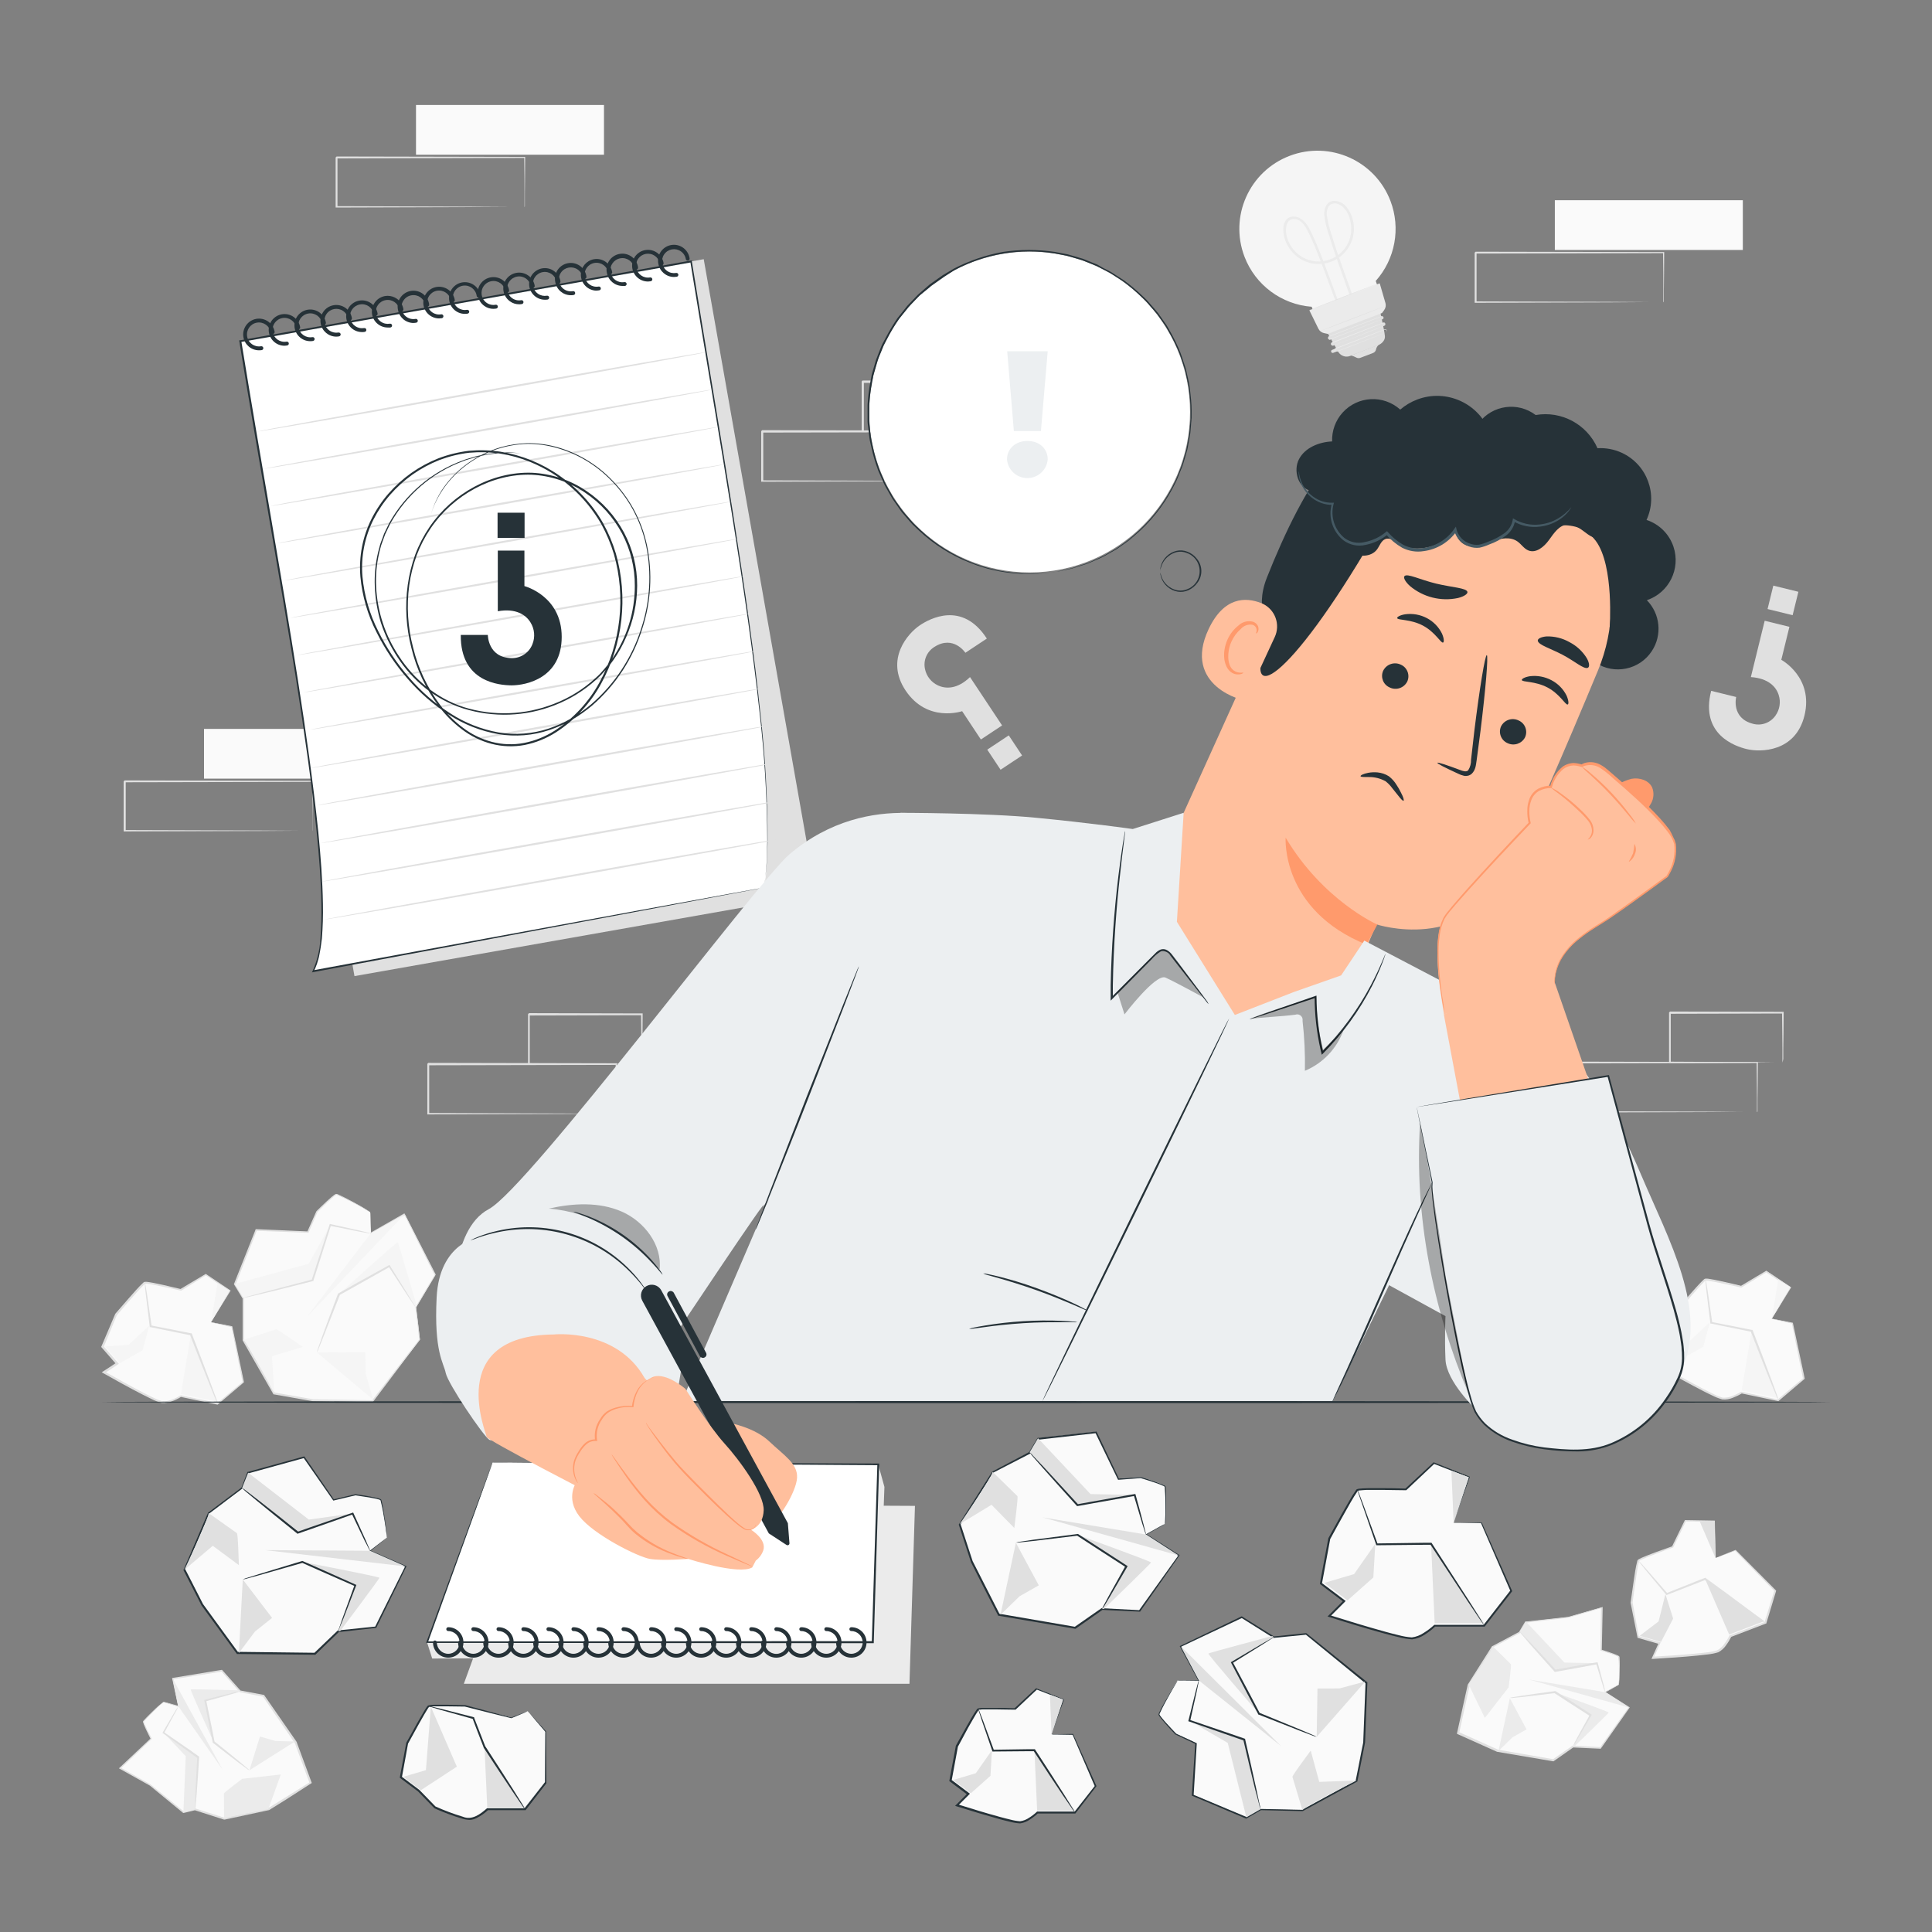 <?xml version="1.0" encoding="UTF-8"?>
<svg id="Layer_1" data-name="Layer 1" xmlns="http://www.w3.org/2000/svg" viewBox="0 0 500 500">
  <rect x="0" y="0" width="500" height="500" fill="#808080" stroke="none"/>
  <defs>
    <style>
      .cls-1 {
        fill: #ffbf9d;
      }

      .cls-2 {
        fill: #ff9a6c;
      }

      .cls-3 {
        fill: #263238;
      }

      .cls-4 {
        fill: #fff;
      }

      .cls-5 {
        fill: #e0e0e0;
      }

      .cls-6 {
        opacity: .3;
      }

      .cls-7 {
        fill: #455a64;
      }

      .cls-8 {
        fill: #ebebeb;
      }

      .cls-9 {
        fill: #eceff1;
      }

      .cls-10 {
        fill: #f5f5f5;
      }

      .cls-11 {
        fill: #fafafa;
      }
    </style>
  </defs>
  <g id="_Path_" data-name="&amp;lt;Path&amp;gt;">
    <path class="cls-11" d="M54.61,342.19l4.93-8.19-6.26-4.14-6.46,3.9s-8.76-2.12-9.38-1.85-7.37,8.19-7.37,8.19l-3.47,8.4,3.78,4.33-3.49,2.26s13.11,7.47,15.11,7.71,4.84-1.54,4.84-1.54l9.53,2,6.63-5.6-3-14.34-5.39-1.13Z"/>
    <path class="cls-5" d="M54.61,342.19l.38.07,1.06.2,4,.77h.07v.07l3,14.32v.11l-.08.08-6.62,5.62-.08.07h-.11l-9.53-2h.18c-.75.46-1.54.85-2.37,1.15-.85.36-1.78.5-2.7.42-.89-.24-1.75-.58-2.57-1-.83-.39-1.65-.8-2.48-1.23-3.29-1.69-6.64-3.55-10.06-5.48l-.37-.21.36-.24,1.44-.93,2-1.33-.06.39c-1.27-1.47-2.53-2.92-3.77-4.33l-.11-.12.06-.15,3.59-8.44h0l3.66-4.21c1.23-1.36,2.32-2.69,3.66-3.92.12-.1.27-.15.42-.14h.35l.65.08,1.25.22,2.42.51c1.58.35,3.11.71,4.58,1.07h-.16l6.48-3.87.1-.06.09.06,6.24,4.18.11.07-.07.12c-1.58,2.55-2.83,4.55-3.69,5.95l-1,1.58-.27.41c-.03.05-.06.1-.1.14,0,0,.09-.17.3-.52l.91-1.59c.85-1.43,2.06-3.49,3.6-6.12v.19l-6.19-4.15h.19l-6.44,4h-.16c-1.47-.35-3-.7-4.57-1l-2.42-.49-1.23-.22c-.21,0-.42-.06-.62-.07h-.29c-.07,0-.13.01-.18.06-1.18,1.12-2.36,2.52-3.56,3.86s-2.4,2.78-3.64,4.22v-.07c-1.12,2.71-2.27,5.51-3.46,8.38v-.27c1.24,1.42,2.5,2.86,3.77,4.33l.2.22-.25.16-2,1.33-1.45.94v-.44c3.41,1.93,6.76,3.79,10,5.48.82.42,1.63.84,2.45,1.22.78.41,1.59.74,2.43,1,.84.06,1.69-.07,2.47-.39.79-.29,1.55-.66,2.27-1.09l.09-.05h.09l9.52,2-.19.05,6.66-5.59-.06.19c-1.21-6-2.2-10.93-2.89-14.36l.08.08-4-.92-1-.24c-.13-.03-.26-.07-.38-.13Z"/>
    <polygon class="cls-10" points="59.41 334.04 56.31 332.07 54.61 342.19 59.41 334.04"/>
    <polygon class="cls-10" points="56.37 362.8 49.4 345.32 46.84 360.77 56.37 362.8"/>
    <polygon class="cls-10" points="30.98 352.81 36.9 349.44 38.65 343.04 33.33 348 27.2 348.48 30.98 352.81"/>
    <path class="cls-5" d="M56.34,363.28c-.26-.43-.47-.89-.63-1.36l-1.55-3.79c-1.29-3.21-3.06-7.69-5-12.71l.19.16-1.35-.28-9.08-1.84h-.17v-.16c-.4-3.3-.74-6.1-1-8.18-.1-.93-.18-1.7-.24-2.31-.03-.28-.03-.55,0-.83.1.26.16.53.18.81.1.61.23,1.37.38,2.3.3,2.07.7,4.86,1.17,8.15l-.24-.24,9.09,1.79,1.37.28h.14l.06.13c1.93,5,3.63,9.52,4.84,12.78l1.4,3.84c.19.47.33.96.44,1.46Z"/>
    <path class="cls-11" d="M458.52,341.28l4.92-8.16-6.26-4.12-6.46,3.91s-8.75-2.13-9.38-1.85-7.37,8.18-7.37,8.18l-3.47,8.37,3.78,4.33-3.49,2.27s13.07,7.47,15.08,7.71,4.84-1.54,4.84-1.54l9.53,2,6.63-5.6-3-14.35-5.35-1.15Z"/>
    <path class="cls-5" d="M458.52,341.28l.37.06,1.06.2,4,.78h.05v.07l3.05,14.33v.11l-.08.07-6.62,5.63-.08.07h-.11l-9.53-2h.18c-.75.46-1.55.84-2.37,1.15-.85.35-1.78.5-2.7.42-.89-.25-1.75-.58-2.57-1-.83-.38-1.65-.8-2.48-1.22-3.29-1.7-6.64-3.55-10.06-5.49l-.37-.21.36-.23,1.44-.94,2.05-1.33-.06.39-3.77-4.33-.11-.12.06-.15,3.48-8.36h0l3.66-4.21c1.23-1.36,2.32-2.69,3.66-3.92.12-.1.27-.15.42-.15h.35c.22,0,.43.06.65.09.42.06.84.14,1.25.22l2.42.51c1.59.35,3.11.71,4.58,1.07h-.16l6.48-3.88.1-.06.09.07,6.24,4.18.11.07-.07.11c-1.58,2.55-2.83,4.56-3.69,6l-1,1.58-.26.41-.1.14c.08-.19.18-.36.29-.53.22-.38.53-.91.91-1.58l3.6-6.12.05.19-6.28-4.12h.19l-6.45,3.92-.08.05h-.08c-1.46-.35-3-.7-4.57-1l-2.42-.5-1.23-.21-.62-.08h-.29c-.07-.01-.13,0-.18.06-1.18,1.11-2.36,2.52-3.56,3.86l-3.64,4.22v-.07l-3.46,8.37v-.27l3.78,4.33.19.23-.25.16-2,1.33-1.45.94v-.59c3.41,1.93,6.76,3.79,10,5.49.82.42,1.63.83,2.45,1.22.78.41,1.59.74,2.43,1,.84.06,1.69-.07,2.47-.39.79-.29,1.55-.66,2.27-1.1l.09-.05h.09l9.52,2.05h-.18l6.65-5.58-.06.19c-1.21-6-2.2-10.93-2.89-14.36l.09.08-4-.92-1-.24-.3-.11Z"/>
    <polygon class="cls-10" points="463.31 333.13 460.21 331.16 458.52 341.28 463.31 333.13"/>
    <polygon class="cls-10" points="460.27 361.88 453.31 344.41 450.75 359.86 460.27 361.88"/>
    <polygon class="cls-10" points="434.88 351.9 440.8 348.53 442.55 342.13 437.23 347.09 431.1 347.57 434.88 351.9"/>
    <path class="cls-5" d="M460.24,362.37c-.26-.43-.47-.89-.63-1.36l-1.55-3.79c-1.29-3.22-3.06-7.7-5-12.72l.19.16-1.37-.27-9.08-1.85h-.17v-.16c-.4-3.3-.74-6.1-1-8.18-.09-.93-.18-1.7-.24-2.31-.03-.28-.03-.55,0-.83.1.26.16.53.19.81.09.61.22,1.37.37,2.29.3,2.08.7,4.87,1.18,8.16l-.19-.2,9.09,1.79,1.38.27h.14l.05.13c1.93,5,3.64,9.53,4.84,12.78l1.4,3.85c.17.46.31.94.4,1.43Z"/>
    <path class="cls-11" d="M95.79,313.69c-2.81-1.76-5.75-3.31-8.79-4.63-.54,0-5,4.45-5,4.45l-2.34,5.32-13.4-.55-5.54,14,2.28,3.63v10.83l8,13.87,10,1.75,15.44.24,12.25-15.89-1-8.37,5-8.38-7.9-15.66-8.76,4.92-.24-5.53Z"/>
    <path class="cls-5" d="M95.79,313.69v1.35c0,1,.08,2.34.14,4.13l-.14-.08,8.74-5,.13-.08.07.14,8,15.63v.1l-.06.1-5,8.38v-.14c.33,2.64.68,5.46,1,8.37v.1l-.06.07-12.05,16-.08.1h-.12l-15.45-.24h0l-2.6-.45-7.4-1.3h-.12l-.06-.1c-2.72-4.77-5.38-9.41-7.94-13.88v-10.95.12c-.74-1.22-1.48-2.43-2.2-3.63l-.06-.1.05-.1c2-4.99,3.85-9.66,5.56-14v-.13h.15l13.4.59-.17.1,2.36-5.31h0c.93-.93,1.83-1.79,2.69-2.59.44-.4.86-.78,1.28-1.14.22-.18.43-.35.65-.51.15-.11.32-.19.5-.24.15-.02.3,0,.43.08,1.9.85,3.41,1.71,4.67,2.38s2.19,1.24,2.81,1.63c.32.19.55.35.7.46l.22.18s-1.29-.81-3.81-2.13c-1.26-.65-2.8-1.49-4.67-2.3-.12,0-.23-.1-.31-.07-.1.05-.2.11-.29.18-.22.15-.42.32-.62.5-.42.36-.84.74-1.26,1.14-.86.81-1.75,1.68-2.67,2.61v-.05c-.72,1.65-1.49,3.41-2.32,5.33l-.05.1h-.13l-13.4-.51.2-.13c-1.7,4.34-3.55,9-5.51,14v-.21l2.21,3.62v10.96-.13l8,13.87-.18-.13,7.4,1.29,2.6.46h0l15.44.25-.2.09,12.26-15.87v.17c-.35-2.91-.69-5.73-1-8.37v-.14c1.75-2.94,3.43-5.74,5-8.37v.19l-7.85-15.68.21.06-8.88,4.84-.13.07v-5.31c-.04-.12-.06-.24-.08-.37Z"/>
    <polygon class="cls-10" points="95.91 319.22 79.4 340.85 104.67 314.3 95.91 319.22"/>
    <path class="cls-10" d="M87.67,334.93l13.1-7.28,6.81,10.69.26-.43s-4.69-16.18-4.9-16.4-15.27,13.42-15.27,13.42Z"/>
    <path class="cls-10" d="M63,346.74c1.21.93,8,13.87,8,13.87l-.63-9.61,8-2.4c-.26-.14-6.52-4.69-6.93-4.57l-8.44,2.71Z"/>
    <polygon class="cls-10" points="62.98 335.91 80.88 331.33 85.47 317.01 79.92 327.04 60.77 332.28 62.98 335.91"/>
    <polygon class="cls-10" points="96.61 362.28 82 350.01 94.52 349.94 94.67 355.63 96.61 362.28"/>
    <path class="cls-5" d="M63,335.91c.43-.19.88-.34,1.34-.44l3.75-1c3.2-.86,7.67-2,12.75-3.34l-.18.17c.35-1.11.72-2.27,1.1-3.45,1.29-4,2.5-7.7,3.52-10.87l.06-.19h.2l7.55,1.69,2.1.51c.26.05.5.12.74.23-.26,0-.51-.03-.76-.09l-2.17-.39-7.59-1.51.25-.15c-1,3.17-2.18,6.9-3.45,10.89l-1.1,3.44v.14h-.13c-5.09,1.29-9.57,2.41-12.79,3.18l-3.79.89c-.46.14-.93.23-1.4.29Z"/>
    <path class="cls-5" d="M107.58,338.34c-.21-.23-.4-.48-.56-.74l-1.45-2.16-5-7.67.32.08-8,4.5-5,2.8.11-.13-4.24,10.78-1.25,3.11c-.13.38-.3.75-.51,1.09.08-.4.2-.78.35-1.16.28-.82.66-1.88,1.11-3.17,1-2.77,2.39-6.52,4-10.83v-.09h.08l5-2.82,8.06-4.46.2-.11.11.19,4.84,7.77,1.34,2.23c.19.25.35.51.49.79Z"/>
    <polygon class="cls-8" points="136.98 389.2 120.04 435.76 235.37 435.76 236.79 389.72 136.98 389.2"/>
    <path class="cls-11" d="M418.94,436c.18-2.41.18-4.83,0-7.24-.17-.35-4.59-1.7-4.59-1.7l.19-11.06-8.67,2.52-10.95,1.21-1.58,2.67-7,3.71-6.25,9.89-2.76,12.56,10.19,4.57,14.48,2.43,5.06-3.53,7.12.35,7.42-10.47-6.18-4,3.52-1.91Z"/>
    <path class="cls-5" d="M418.94,436l-.21.14-.66.39-2.62,1.47v-.15l6.21,3.94.12.07-.08.13-7.38,10.5-.06.08h-.11l-7.12-.33h.13l-5.05,3.54-.08.05h-.03l-14.47-2.45h-.06l-10.2-4.57-.19-.08v-.21l1.66-7.54c.37-1.69.74-3.36,1.11-5h0l6.25-9.89v-.05h.06l7-3.71-.09.1c.53-.9,1.06-1.79,1.59-2.67l.06-.1h.12l11-1.2h0l8.67-2.49.26-.08v.11c-.09,4.17-.17,7.88-.23,11.06l-.11-.14c.92.29,1.79.57,2.6.86.4.14.79.28,1.17.44.19.08.37.15.55.24.1.05.2.11.28.19.11.1.09.23.11.32.1,1.52.06,2.79,0,3.83s0,1.84-.1,2.38c0,.21-.03.41-.06.62,0,.14,0,.2-.05.2s.07-1.12.06-3.2c0-1,0-2.33-.13-3.8,0-.21-.07-.23-.26-.33l-.54-.23-1.16-.44c-.81-.27-1.67-.55-2.59-.82h-.11v-.18c0-3.18.08-6.89.14-11.06l.24.19-8.65,2.53h0l-10.93,1.27.18-.11-1.59,2.67v.05h-.06l-7,3.71.1-.09-6.24,9.9v-.09c-.36,1.66-.73,3.33-1.1,5l-1.66,7.54-.15-.29,10.19,4.58h-.06l14.47,2.5h-.17l5.07-3.52h.13l7.12.38-.16.08,7.46-10.44v.2l-6.16-4-.12-.08.13-.06,2.64-1.43.69-.36c.07-.03.15-.06.23-.07Z"/>
    <polygon class="cls-8" points="415.41 437.93 395.77 434.68 421.59 441.91 415.41 437.93"/>
    <path class="cls-8" d="M402.43,438l9.2,6-4.58,8h.37s8.85-8.58,8.92-8.79-13.91-5.21-13.91-5.21Z"/>
    <path class="cls-8" d="M386.33,426.07c-.19,1.1-6.24,9.89-6.24,9.89l4.19,8.63,6.15-7.91c0-.22.8-5.82.58-6l-4.68-4.61Z"/>
    <polygon class="cls-8" points="393.33 422.36 402.43 432.37 413.26 430.43 404.87 430.27 394.93 419.69 393.33 422.36"/>
    <polygon class="cls-8" points="387.81 453.14 390.74 439.49 395.07 447.56 391.44 449.61 387.81 453.14"/>
    <path class="cls-5" d="M393.34,422.36c.28.21.53.44.76.7l2,2.06c1.66,1.76,4,4.24,6.55,7.08l-.24-.08,2.6-.47,8.24-1.44h.21l.05.2c.58,2.18,1.08,4,1.47,5.47.21.68.36,1.38.46,2.09-.29-.65-.52-1.32-.71-2l-1.65-5.42.25.16-8.22,1.51-2.61.46h-.14l-.09-.11c-2.58-2.85-4.83-5.37-6.42-7.19l-1.85-2.19c-.26-.25-.48-.53-.66-.83Z"/>
    <path class="cls-5" d="M407.05,452c.32-.8.71-1.57,1.15-2.31.77-1.44,1.89-3.48,3.23-5.87l.07.31-5.67-3.65-3.54-2.31h.17c-3.38.42-6.31.76-8.39,1l-2.45.24c-.29.04-.59.04-.88,0,.28-.1.57-.16.86-.19l2.43-.39c2.07-.31,5-.72,8.37-1.17h.16l3.56,2.3,5.64,3.69.19.12-.11.19c-1.38,2.38-2.55,4.38-3.39,5.78-.41.79-.88,1.54-1.4,2.26Z"/>
    <path class="cls-11" d="M42.29,440.47c-1.84,1.56-3.57,3.25-5.17,5.06-.13.37,2,4.47,2,4.47l-8,7.6,7.82,4.4,8.53,7,3-.73,7.53,2.42,11.44-2.46,10.9-6.81-3.86-10.48-8.35-12.07-6.06-1.14-4.74-5.34-12.67,2,1.48,7.2-3.85-1.12Z"/>
    <path class="cls-5" d="M42.29,440.47c.08-.01.17-.01.25,0l.74.19,2.92.82-.11.1c-.39-1.81-.91-4.24-1.53-7.19v-.15h.14l12.66-2.08h.11l.07.08,4.75,5.32-.12-.07,6.06,1.14h.09l.06.08,8.37,12.06h0l3.87,10.48.07.19-.18.11-6.51,4.19-4.36,2.71h0l-11.44,2.45h-.27l-7.54-2.42h.13l-3,.72h-.11l-.1-.08-8.51-7h0l-7.8-4.35-.22-.13.19-.18,8.03-7.56v.17c-.43-.86-.83-1.68-1.2-2.46-.18-.39-.35-.77-.5-1.14-.08-.19-.15-.38-.21-.57-.04-.1-.06-.21-.07-.32,0-.15.11-.23.16-.31,1-1.13,2-2,2.7-2.72s1.36-1.25,1.77-1.59l.48-.39c.12-.08.18-.11.18-.1s-.84.73-2.32,2.19c-.73.74-1.67,1.63-2.63,2.75-.15.15-.11.21-.05.42s.13.36.21.54c.16.37.33.75.52,1.13.37.77.78,1.58,1.22,2.43v.1l-.08.08-8,7.63v-.31l7.82,4.41h0l8.55,6.95-.21-.05,3-.73h.13l7.55,2.4h-.02l11.41-2.41h-.08l4.35-2.71,6.56-4.09-.11.3c-1.32-3.6-2.62-7.12-3.85-10.48v.06l-8.28-12.08.15.1-6.06-1.16h-.08v-.05l-4.71-5.35.18.06-12.68,2,.11-.17c.59,3,1.07,5.4,1.43,7.21v.15l-.13-.05-2.87-.89-.74-.24-.31-.14Z"/>
    <polygon class="cls-8" points="46.17 441.61 57.58 457.93 44.69 434.41 46.17 441.61"/>
    <path class="cls-8" d="M55.3,450.85l-2.17-10.76,9-2.36-.25-.28s-12.32-.33-12.52-.23,5.94,13.63,5.94,13.63Z"/>
    <path class="cls-8" d="M58,470.69c.92-.64,11.44-2.46,11.44-2.46l3.23-9-10,1.13c-.16.16-4.72,3.51-4.72,3.82s.05,6.51.05,6.51Z"/>
    <polygon class="cls-8" points="50.48 468.28 51.28 454.78 42.31 448.39 48.07 454.5 47.47 469.01 50.48 468.28"/>
    <polygon class="cls-8" points="76.34 450.7 64.55 458.15 67.28 449.41 71.28 450.57 76.34 450.7"/>
    <path class="cls-5" d="M50.48,468.28c-.04-.33-.04-.67,0-1,0-.77.03-1.72.09-2.85.1-2.42.26-5.79.48-9.63l.11.23-2.16-1.57-6.79-4.88-.16-.12.1-.18,2.85-4.87c.34-.63.73-1.23,1.17-1.8-.28.67-.61,1.32-1,1.93l-2.72,5-.06-.29,6.88,4.75,2.16,1.54.11.08v.14c-.23,3.84-.46,7.21-.65,9.62-.1,1.13-.18,2.08-.25,2.84,0,.36-.06.72-.16,1.06Z"/>
    <path class="cls-5" d="M62.1,437.73c-.8.33-1.62.59-2.46.79-1.57.46-3.8,1.08-6.45,1.8l.17-.27c.41,2,.87,4.24,1.35,6.6l.83,4.15-.09-.15c2.66,2.12,5,4,6.57,5.31.75.62,1.37,1.15,1.88,1.58.24.18.46.38.65.61-.27-.12-.53-.28-.75-.48l-2-1.46c-1.68-1.27-4-3.07-6.69-5.17l-.07-.05v-.09c-.27-1.31-.55-2.71-.85-4.15-.46-2.36-.91-4.6-1.3-6.61v-.22l.22-.06c2.66-.68,4.91-1.24,6.5-1.61.82-.24,1.65-.41,2.49-.52Z"/>
    <path class="cls-11" d="M444,403.19l-.28-9.52-7.51-.09-3.31,6.78s-8.51,3-8.88,3.54-1.76,10.87-1.76,10.87l1.63,8.92,5.52,1.58-1.7,3.8s15-.81,16.85-1.7,3.23-3.92,3.23-3.92l9.1-3.47,2.54-8.31-10.28-10.44-5.15,1.96Z"/>
    <path class="cls-5" d="M444,403.19l.36-.15,1-.4,3.77-1.51h.06l.05.05,10.33,10.38.08.08v.11c-.76,2.52-1.61,5.32-2.51,8.31v.11h-.1l-9.1,3.49.14-.12c-.39.79-.84,1.54-1.37,2.25-.51.76-1.2,1.38-2,1.81-.88.28-1.79.46-2.71.56-.9.12-1.82.22-2.74.31-3.69.36-7.51.62-11.43.85h-.42l.17-.39c.23-.49.47-1,.71-1.57l1-2.22.17.35-5.52-1.59h-.16v-.16l-1.78-8.92v-.08c.27-1.88.54-3.73.79-5.52s.5-3.52.95-5.29c.05-.14.14-.26.27-.34l.31-.17c.2-.11.39-.2.59-.29l1.17-.49c.79-.3,1.56-.59,2.31-.89,1.53-.56,3-1.09,4.43-1.58l-.12.1,3.3-6.77.05-.1h.11l7.51.13h.13v.13c.06,3,.1,5.36.13,7,0,.79,0,1.41,0,1.86v.65-.6c0-.41-.05-1-.08-1.82-.07-1.67-.17-4.06-.3-7.1l.13.14-7.5-.05.16-.1c-1,2.07-2.1,4.33-3.29,6.8v.07h-.09c-1.42.5-2.89,1-4.4,1.61l-2.3.89-1.15.49-.56.27-.26.15c-.06.03-.1.08-.11.15-.39,1.57-.62,3.39-.9,5.17s-.51,3.64-.77,5.52v-.08c.53,2.88,1.07,5.86,1.63,8.91l-.18-.2,5.52,1.58.29.09-.12.27c-.33.74-.66,1.48-1,2.22l-.7,1.58-.25-.37c3.91-.23,7.73-.48,11.4-.84.92-.09,1.83-.18,2.73-.3.87-.09,1.72-.26,2.56-.51.75-.39,1.38-.96,1.86-1.66.51-.67.95-1.39,1.32-2.15v-.09h.09l9.11-3.45-.13.15c.92-3,1.79-5.79,2.56-8.3l.05.19-10.25-10.49h.11l-3.87,1.41-1,.35c-.08.05-.16.09-.24.12Z"/>
    <polygon class="cls-5" points="443.57 393.75 439.9 393.77 443.96 403.19 443.57 393.75"/>
    <polygon class="cls-5" points="456.62 419.55 441.28 408.65 447.51 423.02 456.62 419.55"/>
    <polygon class="cls-5" points="429.86 424.94 433.01 418.89 431.01 412.56 429.24 419.62 424.34 423.35 429.86 424.94"/>
    <path class="cls-5" d="M456.85,420c-.45-.23-.87-.5-1.27-.8l-3.35-2.35c-2.84-2-6.74-4.81-11.1-8h.25l-1.3.52-8.63,3.37-.16.06-.11-.12-5.26-6.33-1.46-1.82c-.18-.21-.34-.43-.48-.67,0,0,.22.18.59.58l1.56,1.73,5.41,6.21-.26-.07,8.6-3.43,1.31-.51.13-.05.12.08c4.35,3.17,8.22,6,11,8.11l3.26,2.49c.41.3.8.63,1.15,1Z"/>
    <path class="cls-5" d="M255.39,165.26l-5.55,3.68s-3.09-4.66-8-1.53c-1.96,1.2-2.95,3.51-2.45,5.75.39,1.87,1.64,3.43,3.37,4.23,2,.93,5,1,8.28-2.16l8.3,12.51-5.49,3.64-4.85-7.33s-9,3.11-14.65-5.37c-5.38-8.12.65-14.83,3.77-16.9,2.38-1.58,10.88-6.38,17.27,3.48Z"/>
    <rect class="cls-5" x="256.67" y="191.64" width="6.68" height="6.24" transform="translate(-64.32 176.09) rotate(-33.54)"/>
    <path class="cls-5" d="M442.85,178.79l6.47,1.59s-1.34,5.43,4.28,6.92c2.21.63,4.57-.22,5.89-2.1,1.11-1.55,1.42-3.54.83-5.35-.65-2.08-2.65-4.31-7.2-4.62l3.58-14.58,6.4,1.57-2.1,8.54s8.4,4.53,6,14.41c-2.32,9.46-11.35,9.58-15,8.68-2.78-.68-12.08-3.67-9.15-15.06Z"/>
    <rect class="cls-5" x="458.31" y="152.05" width="6.24" height="6.68" transform="translate(200.46 566.43) rotate(-76.2)"/>
    <path class="cls-10" d="M359.85,52c-3.99-10.43-15.68-15.65-26.11-11.66-10.43,3.99-15.65,15.68-11.66,26.11,2.8,7.31,9.57,12.35,17.38,12.94l1.83,4.77,16.55-6.34s-.93-2.71-1.8-5.11c5.04-5.65,6.51-13.64,3.81-20.71Z"/>
    <path class="cls-8" d="M347.73,81.51c-2.48-6.17-4.53-12.52-7.14-18.64-.54-1.25-1.09-2.5-1.74-3.69-.83-1.51-2-3-3.88-3.13s-2.77,1.39-2.85,3c-.04,1.65.39,3.28,1.25,4.7,1.73,3,5,4.77,8.46,4.56,5.04-.31,8.87-4.65,8.56-9.69-.11-1.83-.77-3.58-1.89-5.02-.85-1.12-2.22-1.73-3.62-1.6-1.7.32-2.22,2.07-2.16,3.58.18,1.74.58,3.45,1.17,5.09.56,1.87,1.17,3.72,1.8,5.56,1.3,3.78,2.7,7.53,4,11.31.3.86.6,1.73.88,2.6.14.41.76.15.63-.25-2.14-6.52-4.73-12.89-6.69-19.47-.51-1.49-.88-3.03-1.1-4.59-.15-.87.03-1.77.51-2.51.54-.62,1.41-.85,2.19-.57,3,1,3.89,5.07,3.5,7.79-.72,4.6-5.04,7.75-9.65,7.03-1.91-.3-3.67-1.25-4.96-2.69-1.06-1.18-1.79-2.62-2.09-4.18-.31-1.7,0-4.33,2.34-4,1.77.29,2.7,2.1,3.43,3.55.52,1.05,1,2.13,1.45,3.21,2.53,6,4.55,12.21,7,18.26.1.16.31.21.47.11.13-.08.19-.23.15-.37l-.02.05Z"/>
    <g id="_Path_-2" data-name="&amp;lt;Path&amp;gt;">
      <path class="cls-5" d="M349.58,92c.5.11.99.29,1.44.54.31.17.67.2,1,.08l3.33-1.27c.38-.14.66-.46.75-.85.09-.52.38-1,.79-1.33l-7.31,2.83Z"/>
    </g>
    <path class="cls-5" d="M342.42,84.09c0,.07,2.79,5,3.85,6.85.42.78,1.21,1.29,2.1,1.35.34.02.68-.03,1-.15l7.29-2.8s1.9-.73,1.75-2.4-1.69-8.35-1.69-8.35l-14.3,5.5Z"/>
    <rect class="cls-5" x="344.03" y="88.08" width="14.32" height=".82" rx=".39" ry=".39" transform="translate(-8.26 132.74) rotate(-21.16)"/>
    <path class="cls-8" d="M358.63,86.06c.09-.05.16-.12.2-.21.05-.11.05-.23,0-.34-.08-.14-.23-.22-.39-.21-.69.26-1.7.68-2.95,1.16l-9.78,3.82c-.1.03-.18.12-.2.23-.01.05-.01.1,0,.15.01.05.04.11.07.15.06.09.16.13.27.12.12-.03.23-.06.34-.11l1.37-.53,2.6-1,4.41-1.69,3-1.13.81-.3.21-.08h.08-.07l-.21.08-.8.33-3,1.17-4.39,1.73-2.6,1-1.37.53-.18.07c-.07.01-.13.01-.2,0-.15.02-.3-.05-.39-.17-.04-.06-.07-.12-.09-.19-.01-.07-.01-.15,0-.22.03-.15.14-.27.28-.33l9.79-3.77c1.26-.48,2.26-.88,3-1.13.18-.02.35.08.42.25.06.11.06.25,0,.36-.02.12-.11.22-.23.26Z"/>
    <rect class="cls-5" x="344.05" y="86.07" width="14.94" height=".82" rx=".39" ry=".39" transform="translate(-7.48 132.97) rotate(-21.2)"/>
    <path class="cls-8" d="M358.27,84.32c.09-.05.16-.13.2-.22.05-.11.05-.24,0-.35-.08-.15-.26-.22-.42-.18l-3.05,1.21-10.16,4c-.1.04-.18.14-.2.25-.01.05-.01.11,0,.16.01.06.04.11.08.15.07.08.18.12.29.1.12-.04.24-.09.36-.14l1.42-.55,2.7-1,4.51-1.84,3.09-1.18.84-.31.22-.08h.08-.07l-.22.1-.83.33-3.04,1.23-4.56,1.78-2.7,1-1.43.56c-.12,0-.22.09-.37.13-.15.03-.31-.02-.42-.13-.05-.06-.09-.13-.11-.2-.02-.08-.02-.15,0-.23.03-.15.13-.28.28-.34l10.18-3.93c1.3-.49,2.35-.9,3.09-1.17.18-.04.37.04.46.21.05.12.05.26,0,.38-.02.12-.11.22-.22.26Z"/>
    <rect class="cls-5" x="343.24" y="84.45" width="15.3" height=".82" rx=".39" ry=".39" transform="translate(-6.94 132.63) rotate(-21.2)"/>
    <path class="cls-8" d="M357.81,82.62c.09-.05.17-.13.21-.23.06-.11.06-.25,0-.36-.09-.15-.27-.21-.43-.15l-3.15,1.24-10.4,4c-.1.04-.18.14-.2.25-.01.06-.01.11,0,.17.02.06.05.11.09.15.08.08.2.11.31.08l.36-.14,1.46-.57,2.77-1.06,4.68-1.81,3.16-1.2.87-.32.22-.08h.08-.07l-.22.09-.86.35-3.14,1.24-4.68,1.83-2.76,1.07-1.46.57-.38.15c-.16.04-.32,0-.44-.12-.05-.05-.09-.12-.11-.19-.02-.08-.02-.16,0-.24.03-.16.13-.29.28-.35l10.42-4,3.16-1.2c.17-.02.34.06.42.21.06.12.06.27,0,.39-.03.1-.1.18-.19.23Z"/>
    <path class="cls-8" d="M338.86,80.31c.05.13,1.57,3.2,2.35,4.78.29.58.83.99,1.46,1.12l.93.2,14.07-5.41.55-.75c.39-.53.51-1.2.33-1.83l-1.48-5.1-18.21,6.99Z"/>
    <path class="cls-5" d="M358.46,79.23s-3.74,1.5-8.38,3.29-8.43,3.2-8.44,3.16,3.74-1.5,8.39-3.29,8.42-3.2,8.43-3.16Z"/>
    <path class="cls-5" d="M356.93,73.26s-4.05,1.65-9.09,3.61-9.13,3.51-9.15,3.47,4.06-1.65,9.09-3.6,9.14-3.52,9.15-3.48Z"/>
    <rect class="cls-11" x="52.8" y="188.64" width="48.65" height="12.87"/>
    <path class="cls-5" d="M80.88,215.07c0-.08,0-.15,0-.23v-3.2c0-2.22,0-5.41-.08-9.44l.15.15-48.65.1c.11-.11-.25.24.24-.25h0v12.85l-.24-.24,34.67.11,10.23.07h3.75-3.64l-10.17.07-34.84.11h-.3v-12.95h0l.25-.25,48.65.1h.1v.15c0,4.06-.06,7.29-.08,9.53v3.13c0,.06-.02.13-.04.19Z"/>
    <rect class="cls-11" x="107.66" y="27.17" width="48.65" height="12.87"/>
    <path class="cls-5" d="M135.74,53.6c0-.08,0-.16,0-.24v-3.19c0-2.22,0-5.42-.08-9.44l.15.15-48.72.12.25-.24h0v12.84l-.24-.25,34.67.12,10.23.06h3.75-3.63l-10.18.07-34.84.11h-.24v-12.96h0l.25-.25,48.65.1h.15v.15c0,4.06-.06,7.29-.08,9.53v3.13c-.02.07-.05.13-.09.19Z"/>
    <rect class="cls-11" x="402.39" y="51.82" width="48.65" height="12.87"/>
    <path class="cls-5" d="M430.47,78.25c0-.08,0-.16,0-.24v-3.19c0-2.22,0-5.42-.08-9.45l.15.15-48.65.1c.11-.11-.25.25.24-.25h0v12.87l-.25-.24,34.67.11,10.24.07h3.49c.09-.01.17-.01.26,0h-3.64l-10.18.07-34.84.11h-.24v-12.98h0c.49-.49.13-.13.25-.24l48.65.09h.15v.15c0,4.07-.07,7.29-.09,9.54v3.13c-.04.07-.08.14-.13.2Z"/>
    <path class="cls-5" d="M245.87,124.58v-3.43c0-2.22-.05-5.42-.09-9.44l.15.15-48.65.09.25-.24h0v12.85l-.24-.25,34.67.11,10.24.07h3.49c.08,0,.17,0,.25,0h-3.63l-10.18.07-34.84.11h-.29v-13.09h0l.25-.25,48.65.09h.1v.16c0,4.06-.07,7.29-.09,9.53v3.13c0,.11,0,.23-.04.34Z"/>
    <path class="cls-5" d="M252.47,111.71c0-.08,0-.17,0-.25v-3.26c0-2.26-.06-5.45-.1-9.37l.18.18-29.23.07c-.22.22.3-.3.25-.24h0v12.84l-.23-.23,20.91.11,6.09.07h2.23-2.12l-6,.07-21.07.11h-.38v-13.08h0c-.05,0,.47-.48.25-.25l29.23.07h.18v.17c0,4-.07,7.19-.1,9.48v2.54c0,.33-.04.65-.09.97Z"/>
    <path class="cls-5" d="M454.7,287.83c0-.08,0-.16,0-.24v-3.19c0-2.22-.05-5.42-.09-9.44l.16.15-48.65.09.24-.24h0v12.85l-.25-.24,34.67.11,10.24.06h3.75-3.64l-10.18.07-34.84.11h-.24v-12.92h0c.5-.5.14-.14.26-.25l48.65.1h.15v.15c0,4.06-.07,7.29-.09,9.53v3.13c-.04.06-.09.12-.14.17Z"/>
    <path class="cls-5" d="M461.29,275v-3.51c0-2.26-.06-5.44-.1-9.36l.18.17-29.23.07c-.22.23.3-.3.25-.24h0v12.87l-.24-.24,20.91.11,6.09.07h2.23c-.18.01-.35.01-.53,0h-1.59l-6,.06-21.07.11h-.24v-13.08h0l.25-.25,29.23.07h.18v.18c0,4-.07,7.18-.1,9.47v2.54c-.05.32-.12.65-.22.96Z"/>
    <path class="cls-5" d="M159.42,288.31c0-.08,0-.16,0-.24v-3.19c0-2.22,0-5.42-.09-9.44l.16.15-48.65.1c.11-.12-.25.24.24-.25h0v12.85l-.25-.24,34.67.11,10.24.07h3.75-3.64l-10.18.07-34.84.11h-.24v-13.09h0c.5-.5.14-.14.26-.25l48.65.1h.15v.15c0,4.06-.07,7.29-.09,9.53v3.13c-.03.11-.08.23-.14.33Z"/>
    <path class="cls-5" d="M166,275.44v-3.51c0-2.26-.06-5.44-.1-9.36l.18.17-29.23.07c-.22.23.3-.3.25-.24h0v12.85l-.24-.24,20.91.11,6.09.07h2.23c-.18.01-.35.01-.53,0h-1.59l-6,.06-21.07.11h-.24v-13.08h0l.25-.25,29.23.07h.18v.18c0,4-.07,7.19-.1,9.47v2.54c-.05.33-.12.66-.22.98Z"/>
  </g>
  <g id="_Path_-3" data-name="&amp;lt;Path&amp;gt;">
    <path class="cls-3" d="M473.54,362.86c0,.15-100.09.26-223.53.26s-223.55-.12-223.55-.26,100.07-.26,223.55-.26,223.53.12,223.53.26Z"/>
  </g>
  <g id="_Path_-4" data-name="&amp;lt;Path&amp;gt;">
    <path class="cls-11" d="M301.46,394.44c.24-3.29.24-6.6,0-9.89-.24-.49-6.27-2.33-6.27-2.33l-5.8.42-5.79-12.09-15,1.66-2.18,3.65-9.57,5.06-8.53,13.52,3.14,9.66,7,13.75,19.78,3.38,6.92-4.82,9.73.48,10.14-14.31-8.45-5.44,4.88-2.7Z"/>
    <path class="cls-3" d="M301.46,394.44s-.09.07-.29.19l-.91.53-3.58,2v-.15l8.48,5.4.13.08-.09.12-10.09,14.39-.06.09h-.12l-9.74-.46h.14l-6.91,4.84-.07.05h-.1l-19.78-3.36h-.12l-.06-.11c-2.26-4.42-4.62-9-7-13.76h0l-.82-2.52c-.78-2.41-1.55-4.79-2.32-7.14v-.11l.06-.11c2.94-4.64,5.79-9.16,8.54-13.51v-.06h.06l9.57-5.06-.09.09,2.17-3.64.06-.1h.12l15-1.64h.14l.07.14,5.76,12.11-.17-.1,5.79-.4h.06c1.26.39,2.44.78,3.55,1.17.56.2,1.09.39,1.61.6.25.1.5.21.75.33.13.06.26.14.37.24.08.13.13.28.12.43.15,2.06.1,3.81.09,5.23s-.07,2.51-.12,3.25c0,.37-.06.65-.08.83,0,.1-.03.19-.06.28,0,0,.11-1.52.1-4.36,0-1.42,0-3.18-.16-5.2,0-.13,0-.26-.08-.31-.09-.07-.19-.13-.29-.17-.24-.12-.48-.22-.74-.32-.51-.2-1-.39-1.6-.58-1.11-.37-2.29-.75-3.55-1.13h.06l-5.8.44h-.11l-.05-.11-5.83-12.07.21.11-15,1.7.18-.12c-.71,1.2-1.44,2.41-2.17,3.65v.06h-.06l-9.63,4.96.1-.09-8.53,13.52v-.22c.76,2.35,1.54,4.73,2.32,7.14l.82,2.51h0c2.4,4.72,4.76,9.33,7,13.76l-.18-.14,19.77,3.4h-.17l6.92-4.82h.14l9.73.51-.17.08,10.25-14.31v.21l-8.42-5.49-.12-.08.13-.07,3.6-2,.94-.5.33-.12Z"/>
    <polygon class="cls-5" points="296.63 397.14 269.79 392.69 305.08 402.58 296.63 397.14"/>
    <path class="cls-5" d="M278.89,397.22l12.58,8.16-6.26,11h.5s12.09-11.72,12.19-12-19.01-7.16-19.01-7.16Z"/>
    <path class="cls-5" d="M256.89,380.92c-.26,1.51-8.53,13.52-8.53,13.52l8.25-5,5.89,6c0-.3,1.09-8,.79-8.26l-6.4-6.26Z"/>
    <polygon class="cls-5" points="266.46 375.86 278.89 389.54 293.7 386.88 282.23 386.67 268.63 372.21 266.46 375.86"/>
    <polygon class="cls-5" points="258.92 417.92 262.91 399.27 268.84 410.29 263.88 413.1 258.92 417.92"/>
    <path class="cls-3" d="M266.46,375.86c.37.29.71.63,1,1l2.68,2.83c2.25,2.42,5.38,5.82,8.92,9.69l-.23-.08,3.55-.64,11.26-2h.2l.05.19c.83,3,1.53,5.58,2,7.46l.54,2.1c.08.25.13.5.14.76-.11-.23-.2-.47-.27-.72-.18-.55-.39-1.23-.66-2.06-.56-1.88-1.31-4.41-2.22-7.42l.26.16-11.25,2-3.55.64h-.14l-.1-.1c-3.52-3.89-6.6-7.33-8.79-9.81l-2.51-2.86c-.32-.36-.62-.74-.88-1.14Z"/>
    <path class="cls-3" d="M285.21,416.41c.09-.3.22-.59.39-.85.32-.6.73-1.36,1.22-2.29l4.44-8,.08.31-7.74-5-4.85-3.16h.17l-11.46,1.38-3.34.35c-.4.07-.81.09-1.21.07.39-.11.79-.19,1.19-.24l3.32-.5,11.44-1.48h.14l.08.05,4.85,3.14,7.72,5,.18.13-.11.19-4.6,7.91-1.34,2.23c-.17.27-.36.52-.57.76Z"/>
    <path class="cls-11" d="M304.75,434.91c-1.82,2.76-3.43,5.65-4.83,8.64,0,.54,4.35,5.09,4.35,5.09l5.26,2.46-.84,13.38,13.87,5.85,3.67-2.12,10.83.24,14-7.64,2-9.95.59-15.44-15.61-12.59-8.39.84-8.27-5.18-15.82,7.51,4.72,8.87-5.53.04Z"/>
    <path class="cls-3" d="M304.75,434.91c.12,0,.23,0,.35,0h1l4.13-.05-.08.13-4.77-8.84-.07-.14.14-.06,15.8-7.6.1-.05.1.06,8.27,5.16h-.14l8.39-.86h.1l.08.06c4.83,3.9,10.11,8.14,15.62,12.58l.1.08v.13c-.19,5-.39,10.14-.59,15.44h0c-.16.82-.34,1.7-.51,2.59-.5,2.48-1,4.94-1.46,7.36v.12l-.1.06-14.05,7.63h-.13l-10.82-.25h.12l-3.67,2.12-.1.06h-.11l-13.87-5.87-.13-.05v-.15c.32-4.89.61-9.37.88-13.38l.1.16-5.26-2.48h0c-.91-.95-1.75-1.87-2.53-2.75-.39-.44-.76-.88-1.11-1.31-.17-.21-.34-.43-.49-.65-.09-.12-.16-.26-.21-.4-.01-.15.02-.3.1-.43.88-1.87,1.78-3.37,2.48-4.61s1.28-2.16,1.69-2.78c.2-.31.36-.54.47-.69.06-.08.12-.15.19-.21,0,0-.84,1.27-2.21,3.76-.68,1.24-1.56,2.77-2.4,4.62-.05.12-.11.23-.08.3.04.11.1.21.17.3.15.21.31.42.49.63.34.43.72.85,1.11,1.29.78.87,1.64,1.78,2.55,2.72h-.05l5.27,2.44.11.05v.12c-.24,4-.51,8.5-.81,13.38l-.12-.2,13.88,5.82h-.21l3.67-2.12h.13l10.83.23h-.13l14-7.64-.13.17c.48-2.42,1-4.88,1.45-7.36l.52-2.59h0c.21-5.3.41-10.47.6-15.44l.09.21-15.59-12.73.17.05-8.39.83h-.14l-8.26-5.18h.2l-15.86,7.49.07-.2,4.67,8.9.07.13h-.15l-4.1-.05h-1.06l-.37-.06Z"/>
    <polygon class="cls-5" points="310.28 434.91 331.54 451.89 305.56 426.04 310.28 434.91"/>
    <path class="cls-5" d="M325.81,443.49l-7-13.26,10.85-6.56-.43-.27s-16.28,4.33-16.5,4.53,13.08,15.56,13.08,15.56Z"/>
    <path class="cls-5" d="M337.06,468.45c1-1.19,14-7.64,14-7.64l-9.64.34-2.21-8.1c-.15.27-4.84,6.42-4.72,6.83s2.57,8.57,2.57,8.57Z"/>
    <polygon class="cls-5" points="326.24 468.21 322.06 450.2 307.84 445.3 317.74 451.07 322.56 470.33 326.24 468.21"/>
    <polygon class="cls-5" points="353.34 435.17 340.76 449.5 340.96 436.99 346.66 436.96 353.34 435.17"/>
    <path class="cls-3" d="M326.23,468.21c-.17-.44-.3-.9-.4-1.36-.25-1-.57-2.23-1-3.77-.79-3.22-1.87-7.71-3.06-12.82l.17.19-3.42-1.18-10.79-3.76-.2-.07.05-.2c.76-3.05,1.39-5.61,1.86-7.51.23-.84.41-1.53.56-2.09.05-.25.13-.5.24-.73-.01.26-.05.51-.11.76-.11.56-.26,1.27-.43,2.12-.43,1.91-1,4.49-1.68,7.56l-.15-.26,10.82,3.69,3.41,1.18.14.05v.13c1.18,5.12,2.19,9.63,2.89,12.86l.81,3.81c.14.46.24.93.29,1.4Z"/>
    <path class="cls-3" d="M329.66,423.67c-.23.21-.49.39-.76.54l-2.19,1.4-7.78,4.83.09-.32,4.32,8.14c.94,1.78,1.85,3.51,2.69,5.12l-.13-.12,10.68,4.39,3.09,1.32c.38.14.74.32,1.09.53-.4-.09-.78-.21-1.16-.37l-3.14-1.19-10.74-4.21h-.09v-.08l-2.71-5.11-4.28-8.16-.1-.19.19-.12,7.88-4.66,2.25-1.29c.25-.18.51-.34.8-.45Z"/>
    <path class="cls-11" d="M100.13,397.92c-.28-3.29-.8-6.56-1.55-9.77-.32-.44-6.57-1.31-6.57-1.31l-5.65,1.33-7.63-11-14.51,4-1.57,3.94-8.65,6.48-6.3,14.69,4.62,9,9.1,12.48,20.06.22,6.07-5.85,9.69-1.06,7.76-15.68-9.2-4.05,4.33-3.42Z"/>
    <path class="cls-3" d="M100.13,397.92l-.26.23-.81.67-3.21,2.59v-.15l9.22,4,.14.06-.07.14-7.73,15.74v.1h-.11l-9.69,1.08.13-.06c-1.91,1.85-4,3.83-6.06,5.86l-.07.07h-.09l-20.07-.2h-.12l-.08-.1-9.1-12.48h0l-1.2-2.36-3.42-6.68-.05-.11.05-.11c2.16-5.05,4.27-10,6.3-14.69v-.06h.05l8.66-6.51-.08.11,1.54-4.01v-.11h.12l14.52-4h.14l.09.13,7.59,11.05-.18-.07,5.72-1.36h0c1.31.19,2.54.39,3.7.6.57.11,1.13.21,1.67.34.27.06.54.13.8.21.14.04.28.1.4.18.14.11.15.29.19.4.47,2,.69,3.75.91,5.15s.33,2.5.4,3.23c0,.37,0,.65.05.84,0,.09,0,.19,0,.28,0,0-.13-1.52-.59-4.32-.24-1.4-.49-3.14-1-5.12,0-.11-.06-.24-.13-.28-.1-.06-.21-.1-.32-.13-.24-.08-.51-.14-.77-.2-.54-.11-1.09-.22-1.67-.32-1.16-.19-2.39-.38-3.69-.56h.06l-5.65,1.34h-.12l-.06-.1-7.66-11,.23.09-14.51,4,.16-.14-1.57,3.94v.07h-.05l-8.64,6.52.08-.1-6.3,14.69v-.22l3.41,6.68,1.2,2.36h0c3.12,4.28,6.17,8.46,9.09,12.48l-.2-.1,20.06.24-.17.07,6.07-5.81.06-.05h.07l9.7-1-.16.11,7.81-15.7.07.2-9.18-4.1-.13-.06.11-.09,3.25-2.5.85-.64.3-.25Z"/>
    <polygon class="cls-5" points="95.79 401.34 68.58 401.17 104.99 405.39 95.79 401.34"/>
    <path class="cls-5" d="M78.28,404.22l13.72,6.08-4.45,11.87.5-.06s10.1-13.47,10.15-13.77-19.92-4.12-19.92-4.12Z"/>
    <path class="cls-5" d="M54,391.59c0,1.53-6.3,14.69-6.3,14.69l7.37-6.23,6.75,5c-.05-.3-.17-8-.52-8.28l-7.3-5.18Z"/>
    <polygon class="cls-5" points="62.65 385.07 77.07 396.63 91.28 391.68 79.92 393.27 64.22 381.13 62.65 385.07"/>
    <polygon class="cls-5" points="61.82 427.81 62.83 408.76 70.41 418.71 65.96 422.26 61.82 427.81"/>
    <path class="cls-3" d="M62.65,385.08c.41.23.8.5,1.16.81l3.08,2.37c2.61,2,6.24,4.9,10.34,8.17h-.24l3.41-1.2,10.8-3.72.2-.07.08.18c1.29,2.86,2.38,5.27,3.19,7.05l.86,2c.11.23.2.47.26.72-.15-.21-.28-.43-.39-.66-.25-.52-.57-1.16-1-1.94-.84-1.76-2-4.14-3.35-7l.27.12-10.78,3.79-3.41,1.19-.14.05-.11-.09c-4.09-3.29-7.67-6.2-10.23-8.31l-3-2.49c-.36-.3-.69-.62-1-.97Z"/>
    <path class="cls-3" d="M87.54,422.17c.04-.31.13-.61.25-.89.22-.65.51-1.47.85-2.46.79-2.19,1.87-5.14,3.12-8.61l.13.3-8.43-3.71-5.28-2.35h.17l-11.1,3.16-3.25.89c-.39.12-.78.21-1.18.26.36-.18.74-.32,1.13-.42l3.2-1,11-3.34h.17l5.29,2.33,8.41,3.76.21.09-.08.21c-1.33,3.44-2.47,6.37-3.3,8.54-.4,1-.72,1.78-1,2.41-.08.29-.18.56-.31.83Z"/>
    <path class="cls-11" d="M376.2,394.1l4.11-11.83-9.18-3.62-7.24,6.78s-11.82-.34-12.55.18-7.24,12.53-7.24,12.53l-2.17,11.7,6,4.53-3.86,3.86s18.83,6,21.48,5.8,5.8-3.3,5.8-3.3h12.79l7-9-7.73-17.62h-7.21Z"/>
    <path class="cls-3" d="M376.2,394.1h1.91l5.33-.06h.07v.06l7.8,17.59.05.1-.07.09c-2.11,2.74-4.47,5.78-7,9l-.06.08h-12.9l.16-.07c-.83.79-1.74,1.5-2.71,2.11-.99.68-2.13,1.11-3.32,1.26-1.2-.08-2.4-.28-3.56-.59-1.17-.27-2.33-.58-3.51-.89-4.69-1.28-9.5-2.75-14.42-4.31l-.4-.13.3-.3,1.6-1.6,2.26-2.26v.39l-6-4.54-.13-.09v-.16c.74-4,1.47-7.92,2.18-11.7h0c1.21-2.19,2.4-4.32,3.55-6.41l1.76-3.07c.57-1.03,1.19-2.04,1.87-3,.06-.06.1-.14.19-.18.08-.04.17-.07.26-.09.15-.03.3-.05.45-.07.29,0,.57-.05.85-.07l1.67-.06h3.25c2.13,0,4.18.04,6.17.12l-.15.06,7.26-6.76.09-.08h.1l9.16,3.66.12.05v.12c-1.34,3.74-2.38,6.66-3.1,8.68-.36,1-.64,1.76-.83,2.3l-.22.6c-.02.07-.05.14-.09.21l.06-.19c.05-.15.11-.34.18-.58.18-.54.44-1.3.76-2.28.7-2.06,1.7-5,3-8.83l.08.18-9.19-3.58h.19c-2.21,2.07-4.61,4.34-7.22,6.8l-.07.06h-.08c-2,0-4-.08-6.16-.09h-3.24c-.55,0-1.1,0-1.65.06l-.82.07c-.13,0-.28,0-.39.07h-.13s-.07.08-.11.12c-1.24,1.77-2.36,3.88-3.53,5.94s-2.33,4.22-3.54,6.41v-.08c-.7,3.79-1.42,7.7-2.17,11.71l-.09-.26,6,4.53.24.18-.21.22-2.26,2.26-1.6,1.6-.11-.43c4.91,1.55,9.72,3,14.4,4.3,1.17.32,2.33.63,3.49.9,1.11.3,2.26.5,3.41.58,1.11-.14,2.17-.55,3.09-1.18.94-.58,1.83-1.25,2.64-2l.07-.07h12.89l-.17.08,7-9v.19l-7.64-17.65.09.06-5.4-.06h-1.38l-.37-.03Z"/>
    <polygon class="cls-5" points="380.14 382.31 375.62 380.63 376.2 394.1 380.14 382.31"/>
    <polygon class="cls-5" points="384.08 420.09 370.36 399.54 371.29 420.09 384.08 420.09"/>
    <polygon class="cls-5" points="348.73 414.19 355.42 408.24 355.92 399.54 350.44 407.37 342.69 409.66 348.73 414.19"/>
    <path class="cls-3" d="M384.17,420.73c-.12-.12-.23-.26-.32-.4l-.83-1.2c-.75-1.11-1.77-2.61-3-4.46l-9.87-15,.22.12h-1.83l-12.18.12h-.16l-.06-.16c-1.43-4.16-2.65-7.67-3.53-10.22l-1-2.9c-.13-.34-.23-.69-.3-1.05.18.32.33.65.44,1,.27.72.63,1.68,1.08,2.86.93,2.53,2.2,6,3.71,10.16l-.22-.16,12.17-.17h1.98l.08.12,9.73,15.08,2.87,4.55.75,1.24c.11.15.2.3.27.47Z"/>
    <path class="cls-11" d="M272.15,448.81l3.13-9-7-2.76-5.51,5.16s-9-.26-9.55.14-5.52,9.54-5.52,9.54l-1.65,8.9,4.59,3.46-2.94,2.94s14.34,4.59,16.36,4.41,4.41-2.52,4.41-2.52h9.74l5.33-6.86-5.88-13.41h-5.51Z"/>
    <path class="cls-3" d="M272.15,448.81h1.46l4.06-.07h.07v.07c1.43,3.2,3.46,7.76,6,13.38v.1l-.07.09-5.31,6.88-.06.08h-9.85l.17-.06c-.64.6-1.34,1.14-2.08,1.61-.76.54-1.63.88-2.55,1-.92-.06-1.84-.21-2.73-.45-.89-.2-1.78-.44-2.67-.68-3.58-1-7.24-2.09-11-3.28l-.41-.13.3-.3,1.22-1.22,1.72-1.72v.39c-1.55-1.16-3.09-2.31-4.59-3.45l-.13-.1v-.15c.57-3.05,1.12-6,1.66-8.91v-.07l2.71-4.88c.92-1.59,1.71-3.11,2.77-4.6.09-.12.22-.2.37-.23.13,0,.23,0,.35-.05s.44,0,.65-.05h3.75c1.62,0,3.19,0,4.7.09l-.15.06,5.53-5.14.09-.08h.1l7,2.8.12.05v.12l-2.35,6.53c-.27.75-.48,1.33-.64,1.75l-.17.46c-.02.06-.04.11-.07.16.05-.2.11-.39.18-.58l.57-1.73c.53-1.59,1.28-3.85,2.25-6.74l.08.17-7-2.71h.19l-5.5,5.18-.06.06h-.08c-1.51,0-3.08-.06-4.69-.07h-3.72c-.21,0-.42,0-.62.06h-.29c-.05,0-.11,0-.16.1-.92,1.34-1.79,3-2.68,4.51l-2.66,4.94v-.08c-.53,2.88-1.08,5.86-1.65,8.91l-.09-.25,4.59,3.45.24.18-.21.21-1.72,1.72-1.22,1.22-.11-.43c3.74,1.18,7.4,2.3,11,3.28.89.24,1.77.48,2.65.68.84.23,1.71.38,2.58.45.84-.11,1.64-.42,2.33-.9.72-.45,1.39-.96,2-1.54l.07-.07h9.84l-.23.17c1.93-2.46,3.73-4.77,5.36-6.84v.19l-5.8-13.45.1.07-4.13-.07h-1.05l-.33-.09Z"/>
    <polygon class="cls-5" points="275.15 439.84 271.71 438.56 272.15 448.81 275.15 439.84"/>
    <polygon class="cls-5" points="278.15 468.6 267.71 452.95 268.41 468.6 278.15 468.6"/>
    <polygon class="cls-5" points="251.24 464.11 256.33 459.58 256.71 452.95 252.54 458.91 246.64 460.66 251.24 464.11"/>
    <path class="cls-3" d="M278.22,469.08c-.34-.37-.64-.77-.9-1.2l-2.32-3.38c-1.94-2.88-4.59-6.9-7.53-11.41l.22.12h-1.4l-9.27.08h-.17l-.05-.15-2.67-7.79c-.29-.9-.52-1.63-.72-2.22-.1-.26-.17-.53-.2-.8.14.24.26.49.34.75.23.58.5,1.3.84,2.17l2.85,7.73-.22-.15,9.26-.14h1.55l.07.12c2.94,4.51,5.54,8.56,7.4,11.49.88,1.42,1.61,2.58,2.16,3.48.29.41.54.85.76,1.3Z"/>
    <path class="cls-11" d="M136.57,442.85l-4.16,1.65-6.48-1.65-5.46-1.45s-9-.26-9.56.14-5.51,9.54-5.51,9.54l-1.65,8.92,4.59,3.45,4.23,4.35s7.16,3.18,9.18,3,4.41-2.52,4.41-2.52h9.74l5.33-6.85v-13.26l-4.66-5.32Z"/>
    <path class="cls-3" d="M136.57,442.85c.11.1.21.21.31.32l.92,1,3.53,3.92h0v.05c0,3.36,0,7.88.07,13.25v.12c-1.61,2.09-3.4,4.41-5.31,6.87l-.06.09h-9.86l.18-.07c-.89.85-1.9,1.55-3,2.1-.57.3-1.2.47-1.85.49-.64-.03-1.27-.14-1.88-.33-2.45-.73-4.86-1.63-7.19-2.68h0l-1.63-1.67-2.6-2.68h0l-4.59-3.45-.13-.09v-.16c.58-3.07,1.13-6.05,1.67-8.91v-.02c1-1.71,1.88-3.38,2.78-5,.46-.81.92-1.6,1.37-2.37l.68-1.15.36-.56.19-.27c.09-.09.16-.23.31-.28.44-.12.9-.18,1.36-.18h3.7c1.59,0,3.11.05,4.54.1h0l11.91,3.18h-.06l3.13-1.19.8-.29c.09-.04.18-.06.27-.08l-.28.13-.8.35-3.05,1.27h-.06c-2.8-.68-6.87-1.68-12-3h0l-4.53-.06h-3.52c-.39.01-.78.06-1.17.13-.1.05-.21.25-.34.42l-.34.55c-.23.37-.45.75-.68,1.14l-1.35,2.37-2.75,5v-.08c-.51,2.87-1.06,5.87-1.62,8.87l-.1-.25,4.6,3.45h0l2.6,2.67,1.63,1.68-.08-.06c2.31,1.05,4.68,1.94,7.11,2.67,2.4,1,4.56-.67,6.2-2.12l.08-.07h9.83l-.18.08,5.35-6.84v.13c0-5.37.06-9.89.08-13.25v.08l-3.39-4-.88-1.06c-.1-.08-.19-.17-.28-.26Z"/>
    <polygon class="cls-5" points="135.84 467.79 125.39 452.14 126.1 467.79 135.84 467.79"/>
    <polygon class="cls-5" points="108.92 463.3 118.23 457.21 111.5 441.7 110.23 458.11 104.33 459.85 108.92 463.3"/>
    <path class="cls-3" d="M135.9,468.27c-.34-.37-.64-.77-.9-1.2l-2.32-3.41c-1.94-2.89-4.59-6.9-7.51-11.37v-.05l-.14-.37c-1-2.53-1.9-4.94-2.74-7.15l.16.15-8.32-2.32-2.37-.71c-.29-.07-.57-.17-.83-.3.29.01.59.07.87.15l2.41.57,8.36,2.14h.12v.12c.86,2.2,1.8,4.61,2.78,7.14l.14.36v-.05c2.91,4.47,5.52,8.52,7.38,11.46l2.17,3.5c.29.42.53.87.74,1.34Z"/>
  </g>
  <g id="_Path_-5" data-name="&amp;lt;Path&amp;gt;">
    <rect class="cls-5" x="76.28" y="76.36" width="121.29" height="166.98" transform="translate(-25.72 26.26) rotate(-10.02)"/>
    <path class="cls-4" d="M197.85,229.67l-116.85,21.69c8.57-15.22-8.23-97.36-18.81-163.09l116.66-20.61c10.26,63.43,23.28,131.75,19,162.01Z"/>
    <path class="cls-3" d="M197.85,229.67s0-.27.06-.78.11-1.28.2-2.28.25-2.23.31-3.71.09-3.2.15-5.14c-.03-11.17-.7-22.33-2-33.43-1.53-14.3-4-31.54-7.13-51.15s-6.9-41.61-10.79-65.48l.28.19-116.7,20.64.21-.3c.05.29.1.6.15.91,4.91,30.28,10.21,59.34,14.47,86.63,2.12,13.64,4,26.84,5.31,39.53.63,6.34,1.1,12.56,1.2,18.64.06,3-.03,6.01-.27,9l-.3,2.21c-.1.73-.26,1.45-.39,2.17s-.39,1.42-.58,2.12c-.24.68-.52,1.35-.85,2l-.22-.31,85.04-15.65,23.57-4.32,6.19-1.12,2.14-.37s-.71.15-2.09.41l-6.15,1.17-23.51,4.43-85,15.89-.43.08.2-.39c1.17-2.64,1.85-5.47,2-8.36.24-2.99.32-6,.25-9-.1-6.06-.58-12.27-1.22-18.61-1.29-12.67-3.2-25.86-5.33-39.5-4.32-27.22-9.62-56.28-14.54-86.57,0-.31-.1-.62-.15-.9v-.26h.25l116.63-20.63h.24v.23c3.86,23.88,7.62,45.87,10.7,65.5s5.55,36.86,7,51.18c1.29,11.11,1.92,22.28,1.9,33.46-.07,1.94-.14,3.66-.19,5.14s-.26,2.74-.35,3.74-.19,1.75-.24,2.27l-.02.72Z"/>
    <path class="cls-3" d="M67,90.66c-1.98-.02-3.66-1.44-4-3.39-.39-2.23,1.1-4.35,3.32-4.75,2.23-.39,4.35,1.1,4.75,3.32.05.28-.13.54-.41.59-.28.05-.54-.13-.59-.41h0c-.3-1.69-1.9-2.81-3.59-2.52-1.69.3-2.81,1.9-2.52,3.59s1.9,2.81,3.59,2.52c0,0,0,0,0,0,.28-.05.54.13.59.41.05.28-.13.54-.41.59-.24.04-.49.05-.74.05Z"/>
    <path class="cls-3" d="M73.68,89.48c-2.26.02-4.12-1.8-4.14-4.06-.02-2.26,1.8-4.12,4.06-4.14,2-.02,3.73,1.42,4.08,3.39.05.28-.14.54-.42.58s-.54-.14-.58-.42h0c-.3-1.69-1.9-2.81-3.59-2.52-1.69.3-2.81,1.9-2.52,3.59.3,1.69,1.9,2.81,3.59,2.52,0,0,0,0,0,0,.27-.05.53.13.58.4.05.27-.12.52-.39.58,0,0-.02,0-.02,0-.22.04-.44.07-.66.07Z"/>
    <path class="cls-3" d="M80.34,88.3c-2.26.02-4.12-1.8-4.14-4.06-.02-2.26,1.8-4.12,4.06-4.14,2-.02,3.73,1.42,4.08,3.39.05.27-.13.53-.4.58-.27.04-.53-.14-.58-.41-.3-1.69-1.9-2.81-3.59-2.52-1.69.3-2.81,1.9-2.52,3.59.3,1.69,1.9,2.81,3.59,2.52,0,0,0,0,0,0,.27-.05.53.13.58.41,0,0,0,0,0,0,.04.27-.14.53-.41.58-.22.04-.45.06-.68.06Z"/>
    <path class="cls-3" d="M87,87.12c-1.97-.02-3.65-1.44-4-3.38-.39-2.23,1.1-4.36,3.33-4.75,1.07-.19,2.17.06,3.06.68.89.62,1.5,1.57,1.68,2.64.05.27-.13.53-.4.58-.27.05-.52-.12-.58-.39,0,0,0-.02,0-.02-.14-.81-.6-1.53-1.28-2-1.4-.97-3.33-.63-4.3.77-.97,1.4-.63,3.33.77,4.3.67.47,1.5.65,2.3.51.27-.04.53.14.58.41.04.27-.14.53-.41.58-.25.04-.5.07-.75.07Z"/>
    <path class="cls-3" d="M93.68,85.94c-2.26,0-4.09-1.83-4.09-4.09,0-.84.26-1.66.74-2.35,1.29-1.86,3.84-2.32,5.69-1.03.9.62,1.51,1.58,1.7,2.66.05.27-.13.53-.4.58-.27.05-.52-.12-.58-.38,0,0,0-.01,0-.02-.28-1.68-1.88-2.82-3.56-2.53-.82.14-1.55.6-2.03,1.29-.48.67-.66,1.5-.51,2.31.29,1.68,1.88,2.8,3.56,2.52.01,0,.02,0,.03,0,.27-.05.52.13.57.4,0,0,0,0,0,.01.05.27-.13.53-.4.58-.24.04-.48.06-.72.06Z"/>
    <path class="cls-3" d="M100.35,84.76c-2.26,0-4.11-1.82-4.11-4.09,0-2.26,1.82-4.11,4.09-4.11.85,0,1.68.26,2.38.75.9.63,1.51,1.6,1.69,2.69.05.28-.13.54-.41.59-.28.05-.54-.13-.59-.41h0c-.3-1.68-1.91-2.81-3.59-2.51-1.68.29-2.81,1.89-2.52,3.57.14.81.6,1.54,1.28,2.01.67.48,1.5.66,2.31.52.27-.05.52.12.58.38,0,0,0,.01,0,.02.05.27-.13.53-.4.58-.23.02-.47.03-.7.01Z"/>
    <path class="cls-3" d="M107,83.59c-1.98-.02-3.66-1.44-4-3.39-.48-2.21.93-4.39,3.14-4.87,2.21-.48,4.39.93,4.87,3.14.02.1.04.21.05.31.05.28-.14.54-.42.58s-.54-.14-.58-.42h0c-.29-1.68-1.89-2.81-3.58-2.51,0,0,0,0-.01,0-.81.13-1.54.59-2,1.27-.99,1.39-.66,3.32.73,4.31.68.48,1.52.67,2.34.52.27-.05.53.13.58.4.05.27-.12.52-.38.58,0,0-.01,0-.02,0-.24.05-.48.07-.73.07Z"/>
    <path class="cls-3" d="M113.69,82.41c-2.26.02-4.12-1.8-4.14-4.06-.02-2.26,1.8-4.12,4.06-4.14,2-.02,3.73,1.42,4.08,3.39.05.28-.14.54-.42.58s-.54-.14-.58-.42h0c-.3-1.69-1.9-2.81-3.59-2.52-1.69.3-2.81,1.9-2.52,3.59.3,1.69,1.9,2.81,3.59,2.52,0,0,0,0,0,0,.28-.05.54.14.58.42s-.14.54-.42.58c-.22.03-.44.05-.66.05Z"/>
    <path class="cls-3" d="M120.35,81.23c-2.26.02-4.12-1.8-4.14-4.06-.02-2.26,1.8-4.12,4.06-4.14,2-.02,3.73,1.42,4.08,3.39.05.27-.13.53-.4.58-.27.05-.52-.12-.58-.39,0,0,0-.02,0-.02-.23-1.7-1.79-2.89-3.49-2.66s-2.89,1.79-2.66,3.49c.01.08.03.17.04.25.29,1.68,1.89,2.81,3.58,2.51,0,0,0,0,.01,0,.27-.04.53.14.58.41.05.27-.13.53-.41.58,0,0,0,0,0,0-.22.04-.45.06-.68.06Z"/>
    <path class="cls-3" d="M127.71,79.93c-.84,0-1.66-.25-2.34-.74-1.86-1.29-2.32-3.85-1.03-5.71,1.29-1.86,3.85-2.32,5.71-1.03.9.63,1.51,1.58,1.7,2.66.05.27-.13.53-.4.58-.27.05-.52-.12-.58-.39,0,0,0-.02,0-.02-.3-1.68-1.91-2.81-3.59-2.51-.81.14-1.53.6-2,1.28-.98,1.39-.65,3.32.75,4.31.68.48,1.52.66,2.33.51.27-.05.52.13.57.4,0,0,0,0,0,.01.05.27-.13.53-.4.58-.24.04-.48.06-.72.06Z"/>
    <path class="cls-3" d="M134.38,78.75c-.85.01-1.69-.25-2.38-.75-1.85-1.3-2.31-3.85-1.01-5.7,1.3-1.85,3.85-2.31,5.7-1.01.9.61,1.51,1.57,1.69,2.64.05.27-.13.53-.41.58,0,0,0,0,0,0-.26.05-.51-.12-.57-.38,0,0,0-.02,0-.02-.28-1.68-1.88-2.82-3.56-2.53-.82.14-1.55.6-2.03,1.29-.98,1.4-.65,3.32.75,4.31.67.47,1.51.66,2.32.51.28-.05.54.13.59.41s-.13.54-.41.59h0c-.22.04-.45.06-.68.06Z"/>
    <path class="cls-3" d="M141,77.57c-2.26-.01-4.08-1.86-4.07-4.11.01-2.26,1.86-4.08,4.11-4.07,1.97.01,3.66,1.43,4,3.37.05.28-.13.54-.41.59-.28.05-.54-.13-.59-.41h0c-.29-1.68-1.89-2.81-3.57-2.52-.81.14-1.54.6-2.01,1.28-.98,1.4-.64,3.34.77,4.32.67.47,1.5.65,2.3.51.28-.05.54.13.59.41s-.13.54-.41.59c-.24.03-.48.05-.72.04Z"/>
    <path class="cls-3" d="M147.71,76.4c-1.98-.01-3.67-1.44-4-3.39-.48-2.21.93-4.39,3.14-4.87,2.21-.48,4.39.93,4.87,3.14.02.1.04.21.05.31.05.27-.13.52-.4.57,0,0,0,0-.01,0-.27.05-.53-.13-.58-.4-.13-.81-.59-1.54-1.27-2-1.4-.98-3.33-.64-4.32.76-.98,1.4-.64,3.34.76,4.32.67.47,1.51.66,2.32.51.28-.05.54.14.58.42.05.28-.14.54-.41.58h0c-.24.04-.49.06-.74.05Z"/>
    <path class="cls-3" d="M154.39,75.22c-2.26-.02-4.08-1.88-4.06-4.14.02-1.96,1.42-3.63,3.35-3.99,1.07-.2,2.17.05,3.06.67.89.62,1.5,1.58,1.69,2.65.05.28-.14.54-.42.58-.28.05-.54-.14-.58-.42h0c-.3-1.69-1.9-2.81-3.59-2.52-1.69.3-2.81,1.9-2.52,3.59.3,1.69,1.9,2.81,3.59,2.52,0,0,0,0,0,0,.27-.05.53.13.58.41,0,0,0,0,0,0,.05.26-.12.51-.38.56-.01,0-.02,0-.03,0-.23.05-.46.07-.7.07Z"/>
    <path class="cls-3" d="M161.06,74c-1.97-.03-3.65-1.45-4-3.39-.48-2.21.93-4.39,3.14-4.87,2.21-.48,4.39.93,4.87,3.14.02.1.04.21.05.31.05.27-.13.53-.4.58-.27.04-.53-.14-.58-.41-.3-1.68-1.91-2.81-3.59-2.51-1.7.29-2.84,1.9-2.56,3.6.29,1.7,1.9,2.84,3.6,2.56.27-.05.53.13.58.41,0,0,0,0,0,0,.04.27-.14.53-.41.58-.24.02-.47.03-.71,0Z"/>
    <path class="cls-3" d="M167.73,72.86c-2.26.02-4.12-1.8-4.14-4.06s1.8-4.12,4.06-4.14c2-.02,3.73,1.42,4.08,3.39.05.27-.13.53-.4.58-.27.05-.52-.12-.58-.39,0,0,0-.02,0-.02-.14-.81-.6-1.53-1.28-2-1.4-.98-3.32-.65-4.31.75-.47.67-.66,1.51-.51,2.32.3,1.68,1.91,2.81,3.59,2.51.27-.04.53.14.58.41.04.27-.14.53-.41.58-.22.04-.45.06-.68.07Z"/>
    <path class="cls-3" d="M174.39,71.68c-1.97-.02-3.65-1.44-4-3.38-.47-2.22.95-4.39,3.17-4.86,2.22-.47,4.39.95,4.86,3.17.02.09.03.17.05.26.05.27-.13.53-.4.58-.27.05-.52-.12-.58-.38,0,0,0-.01,0-.02-.14-.81-.6-1.53-1.28-2-1.4-.98-3.33-.64-4.31.76-.98,1.4-.64,3.33.76,4.31.67.48,1.5.66,2.31.52.27-.05.52.12.58.38,0,0,0,.01,0,.02.05.27-.13.53-.4.58-.25.04-.5.06-.75.06Z"/>
    <path class="cls-5" d="M182.62,91.17c0,.15-25.92,4.85-57.95,10.51s-58,10.13-58.06,10,25.92-4.84,58-10.5,57.99-10.18,58.01-10.01Z"/>
    <path class="cls-5" d="M184.33,100.82c0,.14-25.93,4.85-58,10.51s-58,10.13-58.05,10,25.92-4.85,58-10.51,58.02-10.14,58.05-10Z"/>
    <path class="cls-5" d="M186,110.47c0,.14-25.92,4.85-57.95,10.5s-58,10.14-58.06,10,25.92-4.85,58-10.51,58.01-10.13,58.01-9.99Z"/>
    <path class="cls-5" d="M187.74,120.12c0,.14-25.93,4.84-58,10.5s-58,10.14-58.06,10,25.93-4.85,58-10.51c32.07-5.66,58.03-10.11,58.06-9.99Z"/>
    <path class="cls-5" d="M189.44,129.77c0,.14-25.92,4.84-58,10.5s-58,10.14-58,10,25.92-4.84,58-10.5,57.98-10.14,58-10Z"/>
    <path class="cls-5" d="M191.15,139.41c0,.15-25.93,4.85-58,10.51s-58,10.13-58.06,10,25.93-4.84,58-10.5c32.07-5.66,58.03-10.15,58.06-10.01Z"/>
    <path class="cls-5" d="M192.85,149.06c0,.14-25.93,4.85-58,10.51s-58,10.13-58,10,25.92-4.84,58-10.51,57.98-10.14,58-10Z"/>
    <path class="cls-5" d="M194.56,158.71c0,.14-25.93,4.85-58,10.51s-58,10.13-58.06,10,25.92-4.85,58-10.51,58.03-10.14,58.06-10Z"/>
    <path class="cls-5" d="M196.26,168.36c0,.14-25.93,4.84-58,10.5s-58,10.14-58.05,10,25.92-4.85,58-10.51,58.03-10.13,58.05-9.99Z"/>
    <path class="cls-5" d="M198,178c0,.14-26.3,4.91-58.79,10.65s-58.88,10.29-58.91,10.15,26.3-4.91,58.79-10.66,58.85-10.27,58.91-10.14Z"/>
    <path class="cls-5" d="M199.67,187.66c0,.14-26.3,4.91-58.78,10.65s-58.89,10.28-58.89,10.13,26.29-4.91,58.79-10.65c32.5-5.74,58.86-10.28,58.88-10.13Z"/>
    <path class="cls-5" d="M201.38,197.3c0,.15-26.46,4.94-59.14,10.72s-59.24,10.34-59.24,10.2,26.45-4.94,59.14-10.72,59.21-10.34,59.24-10.2Z"/>
    <path class="cls-5" d="M203.08,207c0,.14-26.8,5-59.92,10.85s-60,10.48-60,10.34,26.8-5,59.92-10.85,59.97-10.53,60-10.34Z"/>
    <path class="cls-5" d="M204.78,216.6c0,.14-27,5-60.43,10.94s-60.5,10.57-60.52,10.46,27-5,60.43-10.94,60.5-10.6,60.52-10.46Z"/>
    <path class="cls-3" d="M111.47,133.35s.17-.57.52-1.67c.57-1.61,1.32-3.16,2.22-4.61,1.51-2.34,3.38-4.43,5.55-6.18,2.95-2.38,6.35-4.15,10-5.2,2.19-.59,4.44-.93,6.7-1,2.5-.02,4.99.3,7.41.94,5.5,1.5,10.49,4.46,14.45,8.55,2.22,2.24,4.12,4.79,5.64,7.55,1.61,2.95,2.78,6.12,3.48,9.41,1.48,7.19,1.05,14.64-1.24,21.61-2.39,7.71-6.9,14.6-13,19.88-1.62,1.36-3.36,2.58-5.18,3.66-1.87,1.08-3.85,1.97-5.9,2.66-4.22,1.41-8.73,1.77-13.12,1.05-4.55-.79-8.89-2.49-12.76-5-3.99-2.56-7.59-5.69-10.69-9.28-3.22-3.67-5.94-7.75-8.11-12.12-2.29-4.48-3.7-9.35-4.17-14.36-.43-5.17.57-10.36,2.9-15,1.18-2.34,2.65-4.52,4.37-6.5,1.75-2,3.72-3.78,5.88-5.32,2.2-1.54,4.56-2.82,7.05-3.81,2.53-.96,5.18-1.61,7.87-1.94,2.72-.24,5.47-.17,8.17.23,5.49.88,10.7,2.99,15.25,6.18,2.31,1.59,4.44,3.43,6.33,5.5,1.93,2.08,3.61,4.37,5,6.84,1.38,2.49,2.48,5.12,3.3,7.85,3.2,11.28,1.83,23.36-3.81,33.64-2.8,5.16-6.86,9.52-11.8,12.68-2.45,1.55-5.16,2.64-8,3.21-2.85.54-5.78.43-8.59-.3-2.77-.73-5.37-2.01-7.65-3.75-2.27-1.71-4.29-3.73-6-6-3.35-4.48-5.76-9.61-7.07-15.05-1.38-5.32-1.7-10.86-.95-16.3.37-2.68,1.02-5.32,1.94-7.86.94-2.51,2.18-4.9,3.68-7.12,6-8.8,16.26-14.41,26.51-14.07,5.05.23,9.94,1.87,14.12,4.72,4.08,2.74,7.43,6.45,9.74,10.79,2.24,4.22,3.4,8.92,3.39,13.69-.02,4.64-1.01,9.22-2.9,13.45-.89,2.06-1.99,4.03-3.28,5.86-.63.91-1.31,1.78-2.06,2.59l-1.1,1.23c-.37.4-.8.75-1.19,1.13-3.17,2.89-6.85,5.17-10.85,6.71-7.56,2.96-15.9,3.25-23.65.82-3.58-1.14-6.92-2.94-9.85-5.3-2.77-2.24-5.17-4.91-7.11-7.89-1.84-2.79-3.3-5.82-4.34-9-.91-3.04-1.44-6.17-1.57-9.34-.13-2.94.15-5.89.82-8.76.18-.68.36-1.36.53-2s.47-1.3.7-1.94l.35-1,.44-.9c.29-.6.57-1.2.86-1.78,4.2-7.55,10.99-13.33,19.11-16.28.76-.33,1.54-.49,2.26-.73l1.07-.32,1-.22c.68-.14,1.33-.29,2-.4l1.78-.21c1-.12,2-.17,3-.17.72-.03,1.44,0,2.15.06l1.74.14-1.74-.08c-.71-.05-1.43-.05-2.14,0-1,0-2.01.07-3,.2l-1.77.22c-.62.11-1.26.26-1.94.4l-1,.23-1.06.33c-.72.24-1.5.4-2.25.73-8.06,2.97-14.78,8.74-18.94,16.25l-.85,1.77-.43.9-.35.95c-.22.64-.48,1.27-.69,1.92s-.34,1.34-.52,2c-.66,2.84-.93,5.76-.79,8.68.3,6.49,2.38,12.78,6,18.17,1.93,2.95,4.32,5.58,7.06,7.79,2.85,2.32,6.1,4.1,9.6,5.24,7.66,2.39,15.91,2.09,23.38-.85,3.96-1.52,7.59-3.77,10.71-6.64.39-.37.81-.71,1.18-1.11l1.08-1.21c.72-.81,1.39-1.67,2-2.56,3.88-5.58,5.95-12.21,5.94-19,.03-4.71-1.1-9.36-3.29-13.53-2.28-4.27-5.57-7.91-9.59-10.61-4.11-2.8-8.91-4.41-13.88-4.63-10.06-.33-20.19,5.2-26.08,13.87-1.48,2.18-2.69,4.53-3.62,7-.91,2.51-1.56,5.11-1.92,7.75-.72,5.38-.38,10.86,1,16.11,1.3,5.38,3.68,10.43,7,14.86,1.68,2.23,3.65,4.2,5.88,5.88,2.23,1.7,4.77,2.94,7.48,3.66,2.73.72,5.59.82,8.36.29,2.79-.55,5.46-1.62,7.86-3.14,4.86-3.12,8.86-7.42,11.63-12.49,5.57-10.16,6.92-22.1,3.76-33.24-.81-2.69-1.9-5.29-3.25-7.75-4.16-7.26-10.62-12.92-18.36-16.09-2.52-1.03-5.14-1.76-7.83-2.18-2.65-.39-5.33-.46-8-.22-2.65.31-5.25.95-7.74,1.89-2.45.98-4.78,2.24-6.94,3.75-2.12,1.52-4.07,3.28-5.79,5.24-1.7,1.95-3.14,4.1-4.31,6.4-2.29,4.56-3.28,9.66-2.86,14.74.46,4.95,1.86,9.77,4.11,14.2,2.14,4.32,4.83,8.36,8,12,3.07,3.56,6.64,6.67,10.59,9.21,3.79,2.47,8.04,4.15,12.5,4.95,4.35.73,8.81.39,13-1,2.02-.67,3.97-1.55,5.82-2.62,1.81-1.06,3.52-2.27,5.13-3.61,6.09-5.22,10.59-12.04,13-19.69,2.29-6.91,2.72-14.29,1.27-21.42-.69-3.26-1.84-6.4-3.43-9.33-1.5-2.75-3.38-5.27-5.58-7.5-3.92-4.07-8.86-7.01-14.31-8.51-2.39-.66-4.86-1-7.34-1-6.07.15-11.92,2.29-16.65,6.1-2.17,1.73-4.05,3.8-5.56,6.12-.95,1.44-1.74,2.99-2.35,4.61-.33,1.09-.53,1.65-.53,1.65Z"/>
    <path class="cls-3" d="M119.25,164.32h7s0,5.85,6.08,6c2.4.08,4.59-1.36,5.46-3.6.75-1.85.56-3.95-.5-5.64-1.18-1.95-3.77-3.72-8.46-2.89v-15.7h6.89v9.19s9.65,2.5,9.65,13.14-9.13,12.55-13,12.55c-3.07-.04-13.25-.76-13.12-13.05Z"/>
    <rect class="cls-3" x="128.77" y="132.69" width="6.99" height="6.53"/>
  </g>
  <g id="_Path_-6" data-name="&amp;lt;Path&amp;gt;">
    <circle class="cls-4" cx="266.46" cy="106.63" r="41.52"/>
    <path class="cls-3" d="M300.29,147.78s0-.45.27-1.22c.35-1.07,1.03-2.01,1.93-2.69.61-.48,1.31-.82,2.07-1,.86-.18,1.75-.1,2.57.23,2.61.92,3.97,3.77,3.06,6.38-.47,1.34-1.48,2.41-2.79,2.95-.8.37-1.69.5-2.56.37-.76-.12-1.48-.41-2.12-.84-.94-.63-1.66-1.52-2.08-2.57-.13-.4-.24-.8-.33-1.21v.33c0,.14.02.27.06.4.03.18.07.36.13.53.65,1.92,2.3,3.33,4.29,3.68.93.15,1.89.02,2.75-.37.95-.42,1.77-1.09,2.37-1.95,1.39-1.86,1.32-4.44-.18-6.22-.64-.82-1.5-1.45-2.47-1.81-.88-.34-1.85-.42-2.77-.21-1.97.47-3.52,1.97-4.07,3.92-.05.18-.09.36-.11.54-.01.13-.01.26,0,.39-.02.12-.03.25-.02.37Z"/>
    <path class="cls-3" d="M273.38,148s-.23,0-.68.06l-2,.21-1.45.16h-3.83c-.38.01-.76,0-1.14-.05l-1.2-.11c-4.02-.31-7.97-1.23-11.72-2.73-4.96-1.97-9.49-4.86-13.36-8.54l-1.63-1.56c-.51-.56-1-1.15-1.5-1.73l-.77-.89c-.26-.29-.5-.6-.73-.92l-1.37-1.9c-.23-.33-.47-.66-.7-1l-.6-1.07c-.41-.71-.82-1.44-1.23-2.17s-.7-1.54-1.06-2.31c-.17-.39-.34-.79-.52-1.18-.08-.2-.18-.39-.25-.6l-.21-.61c-.6-1.67-1.09-3.37-1.47-5.1-.18-.88-.41-1.76-.55-2.66s-.21-1.82-.31-2.74c-.05-.46-.13-.92-.14-1.39s0-.94,0-1.41v-2.83c.11-1.93.34-3.85.7-5.75l.27-1.45c0-.24.08-.48.14-.72l.21-.71c.27-1,.55-1.91.83-2.87s.74-1.87,1.1-2.81c.2-.47.36-1,.59-1.41l.71-1.36c.94-1.84,2-3.62,3.18-5.32l2-2.47.49-.62c.17-.2.36-.39.54-.58l1.1-1.15,1.11-1.16,1.21-1,1.23-1,.61-.53c.21-.16.44-.31.66-.47l2.66-1.88,2.7-1.75c7.93-4.23,17.03-5.76,25.91-4.34l3.23.61,3.13.91.78.23.75.3,1.5.6,1.49.6,1.42.74,1.42.73.7.36.66.43,2.65,1.71c1.67,1.22,3.25,2.56,4.74,4l1.11,1.06c.37.35.67.76,1,1.14.66.77,1.34,1.51,2,2.3l1.72,2.44.43.61c.13.21.25.42.37.64l.73,1.28c.95,1.68,1.79,3.42,2.52,5.21.34.88.61,1.8.91,2.69.15.44.29.89.44,1.33s.21.91.32,1.36c.2.9.39,1.8.59,2.7s.23,1.8.35,2.69c.21,1.76.29,3.53.26,5.3v.65c0,.22,0,.43-.05.65,0,.43-.07.85-.11,1.28-.08.85-.11,1.7-.24,2.53s-.31,1.64-.46,2.45c-.08.41-.15.81-.23,1.21l-.33,1.17c-.22.78-.45,1.55-.67,2.31-.1.38-.23.75-.39,1.11-.15.37-.29.73-.43,1.09-.3.71-.56,1.44-.87,2.13s-.69,1.34-1,2c-2.49,4.73-5.86,8.94-9.93,12.4-.45.38-.88.77-1.32,1.13l-1.36,1-1.32.93c-.21.15-.42.31-.64.44l-.66.38-2.51,1.44c-.82.43-1.64.75-2.39,1.1l-1.1.49c-.34.17-.69.31-1.06.42l-2,.65c-.61.2-1.17.41-1.69.55l-1.42.32-1.94.45-.66.16.66-.12,1.95-.41,1.44-.31c.52-.14,1.08-.34,1.69-.53l2-.63c.36-.11.72-.25,1.06-.42l1.11-.48c.76-.35,1.59-.66,2.4-1.09l2.53-1.43.67-.38c.23-.13.43-.29.65-.44l1.32-.93,1.38-1c.44-.36.88-.74,1.33-1.13,4.11-3.46,7.5-7.69,10-12.44l1-2c.31-.7.58-1.43.87-2.15.15-.36.3-.72.44-1.09.16-.36.29-.74.4-1.12l.68-2.32c.11-.39.23-.78.34-1.18s.15-.81.23-1.22c.15-.81.31-1.63.46-2.47s.17-1.69.26-2.54c0-.43.07-.87.11-1.3,0-.21,0-.43.05-.65v-.66c.04-1.78-.05-3.56-.26-5.33-.11-.9-.17-1.82-.34-2.72s-.39-1.81-.59-2.72c-.11-.46-.18-.92-.32-1.37s-.29-.9-.44-1.35c-.31-.89-.57-1.81-.91-2.71-.72-1.81-1.57-3.57-2.52-5.27l-.73-1.29c-.13-.21-.24-.44-.38-.65l-.43-.61-1.73-2.46c-.62-.8-1.31-1.55-2-2.33-.34-.38-.65-.79-1-1.14l-1.12-1.07c-1.5-1.44-3.1-2.77-4.78-4l-2.67-1.72-.67-.43-.71-.38-1.43-.73-1.35-.78-1.51-.61-1.49-.61-.76-.3-.78-.23-3.16-.92-3.3-.62c-4.45-.67-8.99-.67-13.44,0-4.43.8-8.72,2.26-12.71,4.33l-2.85,1.69-2.68,1.89c-.22.16-.45.31-.67.48l-.62.53-1.23,1.07-1.22,1.06-1.12,1.17-1.11,1.16c-.18.19-.37.38-.55.58l-.49.63-2,2.49c-1.18,1.72-2.25,3.51-3.2,5.37l-.73,1.35c-.24.45-.4.94-.6,1.41-.36,1-.77,1.89-1.1,2.84l-.84,2.9-.21.71c-.06.25-.1.49-.14.74-.09.48-.19,1-.28,1.45-.35,1.92-.58,3.85-.68,5.8v4.28c0,.42.1.93.15,1.4.11.93.21,1.85.32,2.76s.38,1.8.56,2.68c.38,1.75.88,3.46,1.49,5.14l.21.62c.07.2.17.4.26.6.17.4.35.79.52,1.19.37.78.67,1.58,1.07,2.32l1.24,2.19.62,1.08c.23.34.47.67.7,1l1.4,2c.22.33.47.64.74.93.26.3.51.6.77.89.51.59,1,1.19,1.52,1.74l1.64,1.57c3.92,3.68,8.51,6.57,13.53,8.5,3.77,1.49,7.74,2.39,11.78,2.68l1.21.1c.38.03.76.03,1.14,0h2.07c.64,0,1.23,0,1.77-.05l1.46-.17,2-.25.68-.05Z"/>
    <path class="cls-9" d="M260.61,118.9c0-2.74,2.18-4.78,5.29-4.78s5.25,2,5.25,4.78c-.25,2.91-2.82,5.06-5.73,4.81-2.56-.22-4.59-2.25-4.81-4.81ZM260.66,90.9h10.49l-1.76,20.66h-7l-1.73-20.66Z"/>
  </g>
  <g id="_Path_-7" data-name="&amp;lt;Path&amp;gt;">
    <path class="cls-3" d="M412.92,171.5c4.85,3.2,11.38,1.86,14.57-3,2.73-4.15,2.19-9.64-1.29-13.17,5.73-1.92,8.81-8.12,6.89-13.85-1.1-3.28-3.69-5.84-6.97-6.92,3.03-6.57.16-14.35-6.41-17.38-1.96-.9-4.12-1.31-6.28-1.18-2.72-6.2-9.33-9.75-16-8.59-4.6-3.5-11.17-2.61-14.67,1.99-2.08,2.74-2.69,6.33-1.62,9.6"/>
    <path class="cls-1" d="M390.72,115.63l2,1.06c20.69,10.62,29.76,35.34,20.84,56.82-8.31,20-17.73,41.94-23.14,52.17-11.2,21.17-34.21,13.54-34.21,13.54l-11.34,26.53-27.08,7-23.79-35.15,43.08-95.19c9.48-23.11,30.8-36.86,53.64-26.78Z"/>
    <path class="cls-2" d="M356.45,239.28s-14-6.16-23.73-22.5c0,0-1.3,18.7,20.94,27.7l2.79-5.2Z"/>
    <path class="cls-3" d="M416.57,162.69s1.23-16.23-3.57-22.69c-5.86-7.76-13.6-.94-20-6.82s-11.94-13.32-22.47-11.48c-11.52,2-9.9,8.42-15.26,17.61-21.76,37.27-34.32,44.51-27,25.44.8-2.09-3.88-6.49-.4-15.26,4.5-11.38,10.84-24.75,17.21-31.2,5.36-5.43,11.36-8,20.52-9.55,14.46-2.42,28.92,4.79,38.17,10.78s22.23,26.92,12.8,43.17Z"/>
    <path class="cls-1" d="M329.89,164.9c1.53-3.25.14-7.13-3.12-8.66-.09-.04-.17-.08-.26-.12-4.17-1.66-9.75-1.67-13.71,6.67-7,14.81,9.3,18.8,9.53,18.38s4.67-10.04,7.56-16.27Z"/>
    <path class="cls-2" d="M321.75,174.08c-.05-.08-.35.06-.88,0-.73-.03-1.43-.34-1.94-.87-1.3-1.32-1.44-4.43-.25-7.13.57-1.28,1.42-2.43,2.48-3.35.72-.8,1.8-1.2,2.87-1.06.69.13,1.19.73,1.19,1.43,0,.51-.23.76-.16.82s.43-.1.6-.77c.09-.4.04-.83-.14-1.2-.26-.5-.71-.88-1.25-1.05-1.35-.35-2.78.03-3.78,1-1.24.98-2.22,2.25-2.85,3.7-1.32,3-1.11,6.54.73,8.18.7.61,1.63.88,2.55.72.63-.08.87-.37.83-.42Z"/>
    <path class="cls-3" d="M344.66,136.83c1.23,2.26,2.55,4.62,4.71,6s5.44,1.43,7-.63c.69-.93,1.05-2.23,2.11-2.67,1.28-.53,2.6.52,3.75,1.27,4,2.62,11.36.49,14.55-3.08.31,2.22,2.3,3.82,4.54,3.66,1.77-.14,3.5-.58,5.11-1.32,2-.8,4.5-1.19,6.29.07,1,.7,1.67,1.86,2.81,2.32,2,.82,4.08-.94,5.35-2.7s2.62-3.85,4.77-4c2-.18,3.66,1.37,5.28,2.53s4.12,1.92,5.45.43c.64-.86.89-1.95.71-3-.58-4.88-4.43-8.72-9.31-9.28,1.47-7.8-3.65-15.32-11.45-16.79-3.75-.71-7.62.1-10.77,2.25-2.84-7.54-11.25-11.34-18.78-8.5-1.61.61-3.1,1.49-4.4,2.61-4.34-3.9-11.02-3.55-14.93.79-1.83,2.04-2.8,4.71-2.7,7.45-3.39.15-7,1.6-8.57,4.59s-.21,7.5,3.11,8.2c-2.64,1.87-3.26,5.52-1.39,8.16,1.75,2.47,5.11,3.2,7.73,1.66"/>
    <path class="cls-7" d="M406.66,131.25c-.04.09-.08.18-.14.26-.15.25-.32.5-.5.73-.7.89-1.54,1.65-2.49,2.27-1.51.97-3.22,1.57-5,1.78-2.37.31-4.77-.17-6.84-1.36l.41-.19c-.25,1.55-1.1,2.94-2.36,3.87-1.32.97-2.78,1.75-4.33,2.3-.8.36-1.63.64-2.49.83-.93.12-1.87.01-2.75-.32-1.87-.65-3.3-2.18-3.82-4.09l.62.12c-1.98,2.85-5.07,4.74-8.51,5.18-1.91.32-3.87,0-5.59-.88-1.58-.91-2.99-2.08-4.19-3.46h.48c-1.66,1.38-3.64,2.31-5.75,2.73-2.02.48-4.14.03-5.79-1.23-2.78-2.28-3.94-5.99-2.95-9.45l.25.32c-1.95.04-3.86-.61-5.39-1.83-1.15-.89-2.07-2.04-2.69-3.35-.38-.82-.62-1.71-.71-2.61-.05-.33-.05-.67,0-1,.1,1.2.42,2.36.94,3.44.64,1.24,1.56,2.32,2.68,3.15,1.47,1.12,3.28,1.7,5.13,1.65h.35l-.1.34c-.87,3.25.25,6.7,2.86,8.82,1.52,1.11,3.45,1.48,5.27,1,2-.4,3.87-1.29,5.43-2.6l.26-.21.22.24c1.14,1.32,2.49,2.43,4,3.3,1.59.82,3.4,1.1,5.16.81,3.23-.43,6.14-2.2,8-4.88l.45-.64.18.77c.46,1.69,1.73,3.04,3.38,3.6.77.3,1.6.41,2.42.31.8-.17,1.59-.43,2.34-.77,1.5-.53,2.91-1.26,4.2-2.18,1.16-.83,1.95-2.08,2.19-3.48l.06-.41.35.21c1.96,1.16,4.25,1.65,6.51,1.4,1.73-.17,3.39-.72,4.88-1.61,1.28-.76,2.42-1.73,3.37-2.88Z"/>
    <path class="cls-3" d="M394.68,190.82c-.85,1.64-2.85,2.31-4.52,1.51-1.66-.72-2.42-2.64-1.71-4.3,0-.02.02-.04.03-.06.84-1.65,2.85-2.33,4.52-1.52,1.66.71,2.43,2.64,1.71,4.3-.01.02-.02.05-.03.07Z"/>
    <path class="cls-3" d="M405.72,182.32c-.58.2-2-2.7-5.23-4.4s-6.49-1.34-6.64-1.92c-.08-.27.68-.78,2.12-1,1.92-.23,3.86.14,5.57,1.05,1.69.89,3.06,2.29,3.9,4,.56,1.3.56,2.19.28,2.27Z"/>
    <path class="cls-3" d="M364.18,176.41c-.85,1.65-2.85,2.32-4.52,1.51-1.66-.71-2.42-2.62-1.72-4.28.01-.03.02-.05.04-.08.84-1.66,2.84-2.35,4.52-1.56,1.67.71,2.44,2.64,1.73,4.31-.02.04-.03.07-.05.1Z"/>
    <path class="cls-3" d="M373.46,166.29c-.58.2-2-2.7-5.23-4.4s-6.49-1.33-6.64-1.92c-.08-.27.68-.78,2.12-1,1.92-.25,3.86.1,5.57,1,1.69.89,3.06,2.29,3.9,4,.59,1.35.56,2.24.28,2.32Z"/>
    <path class="cls-3" d="M372,197.41c.08-.19,2.29.52,5.78,1.83.87.35,1.75.6,2.19.11.52-.82.77-1.78.74-2.75.27-2.42.57-5,.87-7.62,1.33-10.79,2.76-19.49,3.2-19.43s-.3,8.85-1.63,19.64c-.35,2.66-.67,5.18-1,7.6-.19,1.11-.21,2.46-1.29,3.48-.55.47-1.29.65-2,.5-.53-.12-1.04-.31-1.52-.55-3.4-1.56-5.46-2.62-5.34-2.81Z"/>
    <path class="cls-3" d="M363.47,149.11c.68-.81,4,.91,8.18,1.92s7.9,1.12,8.12,2.16c.09.49-.8,1.16-2.46,1.58-4.4.93-8.98-.22-12.42-3.11-1.26-1.15-1.73-2.16-1.42-2.55Z"/>
    <path class="cls-3" d="M410.91,172.84c-1.06.4-3.34-1.72-6.53-3.39s-6.17-2.51-6.4-3.6c-.08-.52.72-1,2.26-1.15,2.08-.05,4.14.46,5.95,1.49,1.84.95,3.39,2.39,4.47,4.15.75,1.34.73,2.29.25,2.5Z"/>
    <path class="cls-3" d="M363.23,207.23c-.19.1-.74-.5-1.53-1.52l-1.37-1.71c-.49-.68-1.07-1.28-1.73-1.8-1.34-.75-2.85-1.13-4.38-1.1-1.25,0-2.05,0-2.11-.21s.68-.64,2-.89c.79-.14,1.61-.18,2.41-.1,1.04.1,2.04.44,2.92,1,.8.62,1.48,1.39,2,2.25.43.64.81,1.31,1.14,2,.62,1.17.84,1.97.65,2.08Z"/>
    <path class="cls-9" d="M233.09,210.36s21.9,0,35,1.27c14,1.35,25.07,2.92,25.07,2.92l13.17-4.2-1.75,28.21,15,24.11,15.21-5.92,12.29-4.32,6-9,39.64,20.77-47.78,98.38h-168.45l26.7-62.15,29.9-90.07Z"/>
    <path class="cls-9" d="M117.21,340c.31-1.22-1-21.61,9.3-27.09,10.3-5.48,69.59-84.86,77.8-91.82,20.93-17.75,44.94-8.09,44.94-8.09,0,0-17.51,42.46-21.77,53.3s-30.61,47-30.14,46.16c3.31-6-24.66,36.09-24.66,36.09l-55.47-8.55Z"/>
    <path class="cls-3" d="M222.28,250.07c-.05.24-.12.48-.22.71l-.73,2c-.68,1.78-1.62,4.27-2.78,7.32-2.42,6.22-5.72,14.72-9.36,24.1s-7.06,17.85-9.51,24.05c-1.22,3-2.22,5.49-2.94,7.26l-.82,2c-.08.24-.19.46-.32.67.05-.24.12-.48.22-.71.19-.5.43-1.17.74-2,.67-1.78,1.62-4.27,2.78-7.33l9.36-24.14,9.5-24c1.23-3,2.23-5.5,2.94-7.27.34-.81.62-1.46.82-2,.09-.23.2-.45.32-.66Z"/>
    <path class="cls-3" d="M312.78,259.87c-.18-.17-.34-.35-.49-.55l-1.29-1.66-4.83-6.17-3.34-4.28c-.49-.82-1.46-1.23-2.39-1-.9.53-1.69,1.2-2.36,2l-10.19,10.3-.45.46v-3.93c.19-9.48.86-18.95,2-28.36.44-3.61.87-6.53,1.19-8.53.16-.97.29-1.74.39-2.31.03-.27.09-.54.17-.8,0,.27-.02.54-.07.81-.07.58-.17,1.35-.29,2.32-.26,2-.63,4.94-1,8.55-.83,7.28-1.64,17.28-1.83,28.36v3.28l-.45-.18,10.23-10.26c.39-.4.78-.78,1.17-1.16.38-.43.85-.77,1.37-1,.55-.21,1.16-.16,1.67.12.46.26.86.6,1.19,1,1.22,1.56,2.29,3,3.3,4.34l4.7,6.27,1.25,1.71c.14.21.26.44.35.67Z"/>
    <path class="cls-3" d="M358.56,246.86c-.04.2-.1.41-.18.6-.13.38-.32.95-.6,1.66-.79,2.04-1.69,4.05-2.68,6-3.3,6.46-7.58,12.36-12.69,17.51l-.34.33-.1-.45c-.08-.33-.16-.69-.24-1-.99-4.44-1.5-8.98-1.5-13.53l.31.23-12.37,4.1-3.52,1.12-.94.28c-.22.06-.33.09-.33.07.09-.06.19-.11.3-.14l.92-.35,3.48-1.25,12.31-4.28.31-.11v.33c.04,4.51.55,9.01,1.54,13.41l.23,1-.43-.12c5.07-5.11,9.37-10.95,12.74-17.31,1.29-2.43,2.21-4.46,2.81-5.87l.7-1.63c.07-.21.16-.41.27-.6Z"/>
    <path class="cls-3" d="M269.77,362.63c-.13-.07,10.59-22.3,23.94-49.66s24.27-49.49,24.4-49.42-10.59,22.29-23.94,49.65-24.27,49.49-24.4,49.43Z"/>
    <path class="cls-3" d="M254.45,329.56c.38,0,.76.06,1.13.16.72.14,1.75.37,3,.68,2.54.63,6,1.62,9.77,3s7.08,2.76,9.44,3.88c1.18.56,2.13,1,2.77,1.38.36.15.69.35,1,.59-.37-.1-.73-.23-1.07-.4l-2.83-1.23c-2.39-1-5.72-2.4-9.46-3.73s-7.19-2.38-9.7-3.09l-3-.84c-.36-.1-.71-.23-1.05-.4Z"/>
    <path class="cls-3" d="M250.82,343.9c.35-.13.7-.23,1.07-.29.69-.16,1.7-.35,3-.56,3.27-.55,6.57-.92,9.88-1.12,3.31-.2,6.63-.24,9.95-.1,1.28.05,2.3.12,3,.19.37.01.74.07,1.1.16-.37.05-.74.05-1.11,0h-3c-2.54,0-6.05,0-9.91.26s-7.35.63-9.87,1l-3,.4c-.37.07-.74.09-1.11.06Z"/>
    <g class="cls-6">
      <path d="M289.2,256.82l1.82,5.7s8.09-10.65,10.61-9.52,9.82,5.13,9.82,5.13c0,0-8.79-11.82-9.65-12s-1.76-.19-3.55,1.61l-9.05,9.08Z"/>
    </g>
    <g class="cls-6">
      <path d="M342.42,271.64c-1.18-4.51-1.77-9.15-1.74-13.81-4.34,1.5-13.22,4.13-17.3,5.88,3.51-.46,8.34-.65,11.86-1.11.73-.26,1.54.12,1.8.85.08.24.1.49.06.74.49,4.29.69,8.61.61,12.93,4.68-1.95,8.31-5.79,10-10.57l-5.29,5.09Z"/>
    </g>
    <g class="cls-6">
      <path d="M160.91,313.56c-5.86-2.56-12.62-2.19-18.86-.78h0c10.95.88,21.2,6.88,28.65,15.8.72-6.35-3.93-12.45-9.79-15.02Z"/>
    </g>
    <path class="cls-9" d="M399.66,267.77s11.3,3.93,24.85,35.79c7.51,17.68,17.67,35.57,10.65,51.2-3.29,7.3-53.18,10-53.18,10,0,0-7.63-7.14-7.89-12.9s0-11.25,0-11.25l-14.77-8.1,24.68-55.29,15.66-9.45Z"/>
    <path class="cls-1" d="M425.26,320.31l-23.82-68.72-27.78,10.93,13.6,72.48s18.4,6.11,28.17.46,9.83-15.15,9.83-15.15Z"/>
    <path class="cls-2" d="M427.57,203.78c-.88-1.86-3.28-2.6-5.31-2.23-2.01.52-3.87,1.48-5.47,2.8l8,6.85c1.01-.98,1.87-2.11,2.54-3.35.68-1.25.77-2.74.24-4.07Z"/>
    <path class="cls-1" d="M373.66,262.52c.2-.47-4.17-19.56.5-25.6s21.56-23.71,21.56-23.71c0,0-2.46-9.33,5.56-9.43,0,0,1.89-7.61,7.94-5.47,0,0,2.72-2,6.42,1.24s17.15,14.43,17.82,18.9c.31,2.93-.39,5.89-2,8.36,0,0-11.64,8.43-16.47,11.73-3.79,2.6-13,7.33-12.64,16.26l-28.69,7.72Z"/>
    <path class="cls-2" d="M410.88,217.28s.21-.17.49-.53c.4-.5.62-1.11.63-1.75-.03-.95-.39-1.87-1-2.6-.77-.93-1.6-1.8-2.49-2.61-1.59-1.52-3.26-2.96-5-4.3-.76-.52-1.48-1.08-2.17-1.68.86.35,1.66.81,2.39,1.38,1.83,1.27,3.55,2.68,5.15,4.22.91.83,1.75,1.73,2.52,2.7.66.82,1.02,1.85,1,2.9-.02.71-.3,1.39-.79,1.91-.45.32-.72.38-.73.36Z"/>
    <path class="cls-2" d="M423.38,213.15c-.73-.7-1.39-1.46-2-2.27-1.19-1.43-2.84-3.38-4.79-5.44s-3.81-3.81-5.18-5.06c-.78-.64-1.51-1.33-2.2-2.07.87.51,1.69,1.11,2.44,1.79,1.87,1.56,3.65,3.23,5.32,5,1.67,1.77,3.24,3.63,4.7,5.57.65.77,1.22,1.6,1.71,2.48Z"/>
    <path class="cls-2" d="M421.53,223c.42-.7.79-1.43,1.11-2.18.17-.8.29-1.61.35-2.42.46.79.51,1.75.14,2.58-.45,1.39-1.53,2.1-1.6,2.02Z"/>
    <path class="cls-2" d="M402.3,254.8c0-.14,0-.28,0-.42v-1.27c.16-1.62.63-3.19,1.37-4.64,1.26-2.26,2.96-4.24,5-5.82,1.24-1.01,2.55-1.94,3.9-2.79,1.44-.91,3-1.83,4.49-2.92,3.08-2.14,6.41-4.56,10-7.16l2.71-2,1.39-1,.18-.13s-.09.09,0,0h0v-.05l.05-.09.22-.36c.15-.25.28-.51.41-.77,1.1-2.12,1.54-4.52,1.27-6.89-.34-1.17-.91-2.26-1.68-3.21-.77-1.02-1.59-2.01-2.47-2.94-1.75-1.9-3.65-3.75-5.63-5.58s-4.05-3.64-6.17-5.46c-1.01-.95-2.1-1.82-3.26-2.58-1.16-.72-2.58-.92-3.9-.54-.22.07-.44.16-.64.28h-.07c-.07.02-.13.02-.2,0h-.05l-.18-.05-.35-.09c-.46-.13-.94-.21-1.42-.22-.95.02-1.87.33-2.64.9-1.48,1.22-2.53,2.89-3,4.75v.18h-.19c-1.07,0-2.13.25-3.09.73-.91.51-1.61,1.32-2,2.28-.38.95-.57,1.97-.56,3,0,1.01.11,2.02.34,3v.14l-.09.1c-5.82,6.11-11.2,11.85-15.91,17.07-1.18,1.33-2.31,2.61-3.39,3.83-.53.63-1.07,1.24-1.57,1.86-.51.58-.96,1.21-1.34,1.88-.63,1.32-1.05,2.73-1.23,4.18-.19,1.33-.29,2.66-.3,4,0,4.02.33,8.03.95,12,.28,1.42.46,2.85.55,4.29,0,0,0-.37-.17-1.09s-.31-1.81-.55-3.18c-.68-3.96-1.05-7.98-1.09-12,0-1.36.09-2.72.27-4.07.17-1.49.59-2.94,1.24-4.3.38-.7.85-1.35,1.38-1.95.49-.63,1-1.24,1.56-1.88,1.07-1.26,2.2-2.54,3.37-3.86,4.7-5.24,10.05-11,15.87-17.12l-.06.23c-.25-1.04-.37-2.11-.36-3.18-.02-1.11.18-2.21.59-3.24.44-1.07,1.23-1.96,2.24-2.53,1.03-.52,2.17-.8,3.33-.8l-.25.2c.5-1.98,1.61-3.74,3.17-5.05.85-.63,1.88-.98,2.94-1,.53.02,1.05.09,1.56.23l.38.1.19.05h0c-.06-.02-.12-.02-.18,0h.05l.09-.06c.24-.13.48-.24.74-.33,1.46-.42,3.03-.21,4.32.59.63.36,1.21.79,1.75,1.27l1.59,1.37c2.12,1.82,4.19,3.64,6.17,5.48s3.9,3.69,5.66,5.62c.88.96,1.71,1.96,2.49,3,.34.58.64,1.19.91,1.81l.43.87.28.95c.29,2.47-.18,4.97-1.33,7.17-.13.26-.27.53-.42.78l-.23.39-.07.09v.05h0s-.08.08-.07.08l-.18.13-1.39,1-2.73,2c-3.58,2.59-6.92,5-10,7.11-1.54,1.08-3.09,2-4.52,2.9-1.35.83-2.65,1.75-3.89,2.74-2.04,1.54-3.74,3.47-5,5.69-.75,1.42-1.24,2.96-1.44,4.55,0,.53-.02.95-.06,1.26-.01.15-.04.3-.08.44Z"/>
    <path class="cls-9" d="M366.64,286.49l4,19.45c-.85,3.29,7.89,53.5,11.28,59.54s11.55,9.6,25.64,9.88,23.88-11.41,27.26-19.64-5-26.19-8.7-40.73-9.88-36.56-9.88-36.56l-49.6,8.06Z"/>
    <path class="cls-3" d="M366.64,286.49l.85-.16,2.57-.44,9.88-1.65,36.28-6h.17l.05.18c3.07,11.29,6.6,24.31,10.45,38.54,1.95,7.09,4.64,14.29,6.81,21.92.28,1,.54,1.92.77,2.89s.46,1.95.66,2.94.34,2,.51,3c.07.51.09,1,.14,1.53.06.51.08,1.03.07,1.54.1,2.09-.32,4.18-1.22,6.07-.88,1.89-1.92,3.71-3.13,5.41-3.54,5.17-8.49,9.22-14.27,11.64-2.82,1.13-5.82,1.71-8.85,1.73-2.94.01-5.88-.18-8.79-.57-2.84-.37-5.64-1.04-8.34-2-2.65-.93-5.08-2.39-7.14-4.31-.97-.97-1.8-2.08-2.47-3.28-.55-1.22-1-2.49-1.35-3.78-.73-2.53-1.32-5.05-1.89-7.51-2.21-9.87-3.85-19-5.23-27.1-.67-4.06-1.26-7.85-1.77-11.38-.24-1.76-.46-3.46-.65-5.08-.08-.81-.16-1.6-.22-2.38-.08-.77-.08-1.54,0-2.31v.07l-2.91-14.46c-.32-1.64-.57-2.89-.74-3.75-.08-.41-.14-.72-.18-.95s-.05-.31-.05-.31l.08.33.21,1c.19.86.46,2.12.81,3.76.7,3.3,1.72,8.14,3,14.36v.02c-.07.74-.07,1.48,0,2.22.06.77.15,1.56.24,2.37.19,1.62.42,3.3.67,5.06.51,3.52,1.12,7.32,1.82,11.36,1.4,8.1,3.07,17.22,5.3,27.07.57,2.46,1.17,5,1.9,7.48.34,1.26.78,2.5,1.32,3.69.65,1.16,1.45,2.22,2.39,3.16,2.01,1.87,4.4,3.3,7,4.18,2.67.97,5.43,1.64,8.24,2,5.67.65,11.78,1.21,17.39-1.14,5.67-2.4,10.53-6.38,14-11.46,1.19-1.68,2.23-3.46,3.09-5.33.87-1.82,1.28-3.83,1.18-5.85,0-.5-.02-1-.08-1.5,0-.5-.06-1-.14-1.5-.16-1-.27-2-.49-3s-.41-1.95-.66-2.91-.49-1.93-.76-2.88c-2.16-7.6-4.85-14.81-6.79-21.94-3.82-14.22-7.33-27.25-10.36-38.56l.22.15-36.13,5.73-10,1.56-2.61.4-.85.13Z"/>
    <path class="cls-3" d="M370.65,305.94c-.05.21-.13.4-.23.59-.19.43-.44,1-.74,1.67-.68,1.5-1.63,3.56-2.78,6.09-2.35,5.15-5.5,12.3-8.95,20.21s-6.66,15.05-9.09,20.16c-1.22,2.56-2.22,4.62-2.93,6-.35.66-.62,1.2-.84,1.62-.08.2-.19.38-.32.55.06-.2.13-.4.23-.59l.74-1.67c.69-1.5,1.63-3.56,2.78-6.09,2.35-5.15,5.5-12.3,9-20.22s6.66-15,9.09-20.15c1.22-2.56,2.22-4.62,2.94-6l.83-1.62c.07-.19.16-.38.27-.55Z"/>
    <g class="cls-6">
      <path d="M374.2,330.7c-2-13.38-4.05-27.2-6.69-40-1.52,23.89,3.23,47.94,12.58,70l-5.89-30Z"/>
    </g>
    <polyline class="cls-8" points="227.28 379.01 227.48 379.72 228.89 384.81 227.28 428.49 225.19 424.46"/>
    <polyline class="cls-8" points="110.53 425.05 111.85 429.23 227.28 428.49 225.86 425.05"/>
    <polygon class="cls-4" points="127.47 378.5 110.53 425.05 225.86 425.05 227.28 379.01 127.47 378.5"/>
    <path class="cls-3" d="M127.47,378.5h27.89l71.92.26h.25v.24c-.43,14.22-.91,29.79-1.4,46v.25h-9.74l-105.84-.07h-.27l.09-.25,12.5-34.07c1.48-4,2.62-7.11,3.41-9.23.39-1.05.69-1.84.89-2.39s.32-.8.32-.8c0,0-.09.29-.28.84s-.49,1.37-.86,2.43l-3.34,9.3c-2.9,8.06-7.1,19.69-12.28,34.05l-.18-.26,105.84-.07h9.49l-.26.26c.51-16.25,1-31.83,1.44-46.05l.24.25-71.8-.47-20.61-.18-5.49-.06h-1.42l-.51.02Z"/>
    <path class="cls-3" d="M220.32,429c-2.18,0-3.94-1.76-3.94-3.94h0c0-.28.22-.5.5-.5.27,0,.49.23.5.5,0,1.62,1.32,2.94,2.94,2.94s2.94-1.32,2.94-2.94-1.32-2.94-2.94-2.94c-.28,0-.5-.22-.5-.5s.22-.5.5-.5c2.18,0,3.94,1.76,3.94,3.94s-1.76,3.94-3.94,3.94Z"/>
    <path class="cls-3" d="M213.84,429c-2.18,0-3.94-1.76-3.94-3.94h0c0-.28.22-.5.5-.5s.5.22.5.5c0,1.62,1.32,2.94,2.94,2.94s2.94-1.32,2.94-2.94-1.32-2.94-2.94-2.94c-.28,0-.5-.22-.5-.5s.22-.5.5-.5c2.18,0,3.94,1.76,3.94,3.94s-1.76,3.94-3.94,3.94Z"/>
    <path class="cls-3" d="M207.36,429c-2.18,0-3.94-1.76-3.94-3.94h0c0-.27.23-.49.5-.5.28,0,.5.22.5.5,0,1.62,1.32,2.94,2.94,2.94s2.94-1.32,2.94-2.94-1.32-2.94-2.94-2.94c-.28,0-.5-.22-.5-.5,0-.27.23-.49.5-.5,2.18,0,3.94,1.76,3.94,3.94s-1.76,3.94-3.94,3.94Z"/>
    <path class="cls-3" d="M200.89,429c-2.18,0-3.94-1.75-3.95-3.93,0,0,0,0,0-.01,0-.27.23-.49.5-.5.28,0,.5.22.5.5,0,1.63,1.31,2.95,2.94,2.96s2.95-1.31,2.96-2.94c0-1.63-1.31-2.95-2.94-2.96,0,0,0,0,0,0-.28,0-.5-.22-.5-.5s.22-.5.5-.5c2.18,0,3.94,1.76,3.94,3.94s-1.76,3.94-3.94,3.94Z"/>
    <path class="cls-3" d="M194.41,429c-2.18,0-3.94-1.76-3.94-3.94h0c0-.28.22-.5.5-.5.27,0,.49.23.5.5,0,1.62,1.32,2.94,2.94,2.94s2.94-1.32,2.94-2.94-1.32-2.94-2.94-2.94c-.28,0-.5-.22-.5-.5s.22-.5.5-.5c2.18,0,3.94,1.76,3.94,3.94s-1.76,3.94-3.94,3.94Z"/>
    <path class="cls-3" d="M187.93,429c-2.18,0-3.94-1.76-3.94-3.94h0c0-.28.22-.5.5-.5s.5.22.5.5c0,1.62,1.32,2.94,2.94,2.94s2.94-1.32,2.94-2.94-1.32-2.94-2.94-2.94c-.28,0-.5-.22-.5-.5s.22-.5.5-.5c2.18,0,3.94,1.76,3.94,3.94s-1.76,3.94-3.94,3.94Z"/>
    <path class="cls-3" d="M181.45,429c-2.18,0-3.94-1.76-3.94-3.94h0c0-.27.23-.49.5-.5.28,0,.5.22.5.5,0,1.62,1.32,2.94,2.94,2.94s2.94-1.32,2.94-2.94-1.32-2.94-2.94-2.94c-.28,0-.5-.22-.5-.5,0-.27.23-.49.5-.5,2.18,0,3.94,1.76,3.94,3.94s-1.76,3.94-3.94,3.94Z"/>
    <path class="cls-3" d="M175,429c-2.17,0-3.93-1.75-3.94-3.92,0,0,0-.01,0-.02,0-.28.22-.5.5-.5.27,0,.49.23.5.5,0,1.62,1.32,2.94,2.94,2.94s2.94-1.32,2.94-2.94-1.32-2.94-2.94-2.94c-.28,0-.5-.22-.5-.5s.22-.5.5-.5c2.18,0,3.94,1.76,3.94,3.94s-1.76,3.94-3.94,3.94Z"/>
    <path class="cls-3" d="M168.5,429c-2.18,0-3.94-1.76-3.94-3.94h0c0-.28.22-.5.5-.5.27,0,.49.23.5.5,0,1.62,1.32,2.94,2.94,2.94s2.94-1.32,2.94-2.94-1.32-2.94-2.94-2.94c-.28,0-.5-.22-.5-.5s.22-.5.5-.5c2.18,0,3.94,1.76,3.94,3.94s-1.76,3.94-3.94,3.94Z"/>
    <path class="cls-3" d="M161.35,429c-2.18,0-3.94-1.76-3.94-3.94h0c0-.27.23-.49.5-.5.28,0,.5.22.5.5,0,1.62,1.32,2.94,2.94,2.94s2.94-1.32,2.94-2.94-1.32-2.94-2.94-2.94c-.28,0-.5-.22-.5-.5,0-.27.23-.49.5-.5,2.18,0,3.94,1.76,3.94,3.94s-1.76,3.94-3.94,3.94Z"/>
    <path class="cls-3" d="M154.88,429c-2.17,0-3.93-1.75-3.94-3.92,0,0,0-.01,0-.02,0-.28.22-.5.5-.5.27,0,.49.23.5.5,0,1.62,1.32,2.94,2.94,2.94s2.94-1.32,2.94-2.94-1.32-2.94-2.94-2.94c-.28,0-.5-.22-.5-.5s.22-.5.5-.5c2.18,0,3.94,1.76,3.94,3.94s-1.76,3.94-3.94,3.94Z"/>
    <path class="cls-3" d="M148.4,429c-2.18,0-3.94-1.76-3.94-3.94h0c0-.28.22-.5.5-.5.27,0,.49.23.5.5,0,1.62,1.32,2.94,2.94,2.94s2.94-1.32,2.94-2.94-1.32-2.94-2.94-2.94c-.28,0-.5-.22-.5-.5s.22-.5.5-.5c2.18,0,3.94,1.76,3.94,3.94s-1.76,3.94-3.94,3.94Z"/>
    <path class="cls-3" d="M141.92,429c-2.18,0-3.94-1.76-3.94-3.94h0c0-.28.22-.5.5-.5s.5.22.5.5c0,1.62,1.32,2.94,2.94,2.94s2.94-1.32,2.94-2.94-1.32-2.94-2.94-2.94c-.28,0-.5-.22-.5-.5s.22-.5.5-.5c2.18,0,3.94,1.76,3.94,3.94s-1.76,3.94-3.94,3.94Z"/>
    <path class="cls-3" d="M135.44,429c-2.18,0-3.94-1.76-3.94-3.94h0c0-.27.23-.49.5-.5.28,0,.5.22.5.5,0,1.62,1.32,2.94,2.94,2.94s2.94-1.32,2.94-2.94-1.32-2.94-2.94-2.94c-.28,0-.5-.22-.5-.5,0-.27.23-.49.5-.5,2.18,0,3.94,1.76,3.94,3.94s-1.76,3.94-3.94,3.94Z"/>
    <path class="cls-3" d="M129,429c-2.17,0-3.93-1.75-3.94-3.92,0,0,0-.01,0-.02,0-.28.22-.5.5-.5.27,0,.49.23.5.5,0,1.62,1.32,2.94,2.94,2.94s2.94-1.32,2.94-2.94-1.32-2.94-2.94-2.94c-.28,0-.5-.22-.5-.5s.22-.5.5-.5c2.18,0,3.94,1.76,3.94,3.94s-1.76,3.94-3.94,3.94Z"/>
    <path class="cls-3" d="M122.49,429c-2.18,0-3.94-1.76-3.94-3.94h0c0-.28.22-.5.5-.5.27,0,.49.23.5.5,0,1.62,1.32,2.94,2.94,2.94s2.94-1.32,2.94-2.94c0-1.62-1.32-2.94-2.94-2.94-.28,0-.5-.22-.5-.5s.22-.5.5-.5c2.18,0,3.94,1.76,3.94,3.94s-1.76,3.94-3.94,3.94Z"/>
    <path class="cls-3" d="M116,429c-2.18,0-3.94-1.76-3.94-3.94h0c0-.28.22-.5.5-.5s.5.22.5.5c0,1.62,1.32,2.94,2.94,2.94s2.94-1.32,2.94-2.94c0-1.62-1.32-2.94-2.94-2.94-.28,0-.5-.22-.5-.5s.22-.5.5-.5c2.18,0,3.94,1.76,3.94,3.94s-1.76,3.94-3.94,3.94Z"/>
    <path class="cls-9" d="M123.86,320.13s-10.16,1.48-10.86,15.65,1.81,16.85,2.36,19.57,9.62,16.17,11.26,17.26c1.64,1.09,46.5,0,46.5,0,0,0,2.54-14,3.09-17.62s-.55-14.17-11.45-23.25-40.9-11.61-40.9-11.61Z"/>
    <path class="cls-1" d="M188.79,368.26s6.44,1.11,10.31,4.79,7.37,5.71,7.18,9.39-5,11.42-6.63,11.24l-1.65-.18-9.21-25.24Z"/>
    <path class="cls-3" d="M203.9,394.2l.41,5.19c.02.27-.18.5-.45.52-.1,0-.21-.02-.3-.07l-4.59-3-32.75-60.22c-.74-1.36-.24-3.06,1.12-3.8,0,0,0,0,0,0h0c1.36-.74,3.06-.24,3.8,1.12,0,0,0,0,0,0l32.76,60.26Z"/>
    <rect class="cls-3" x="176.84" y="333.06" width="1.82" height="19.4" rx=".86" ry=".86" transform="translate(-141.18 125.13) rotate(-28.28)"/>
    <path class="cls-1" d="M154.07,387.14s-28.14-14.48-28.14-15.29-10.93-26.21,17.39-26.49c0,0,16.18-1.69,23.51,11.28l10.73,11.29-23.49,19.21Z"/>
    <path class="cls-1" d="M177.37,359.42s-4.89-4.23-8.25-3.13-4.83,6.63-4.83,6.63c0,0-7.74.37-9.21,2.76-1.06,2.09-1.81,4.32-2.21,6.63,0,0-7.73,3.87-3.68,11.24,0,0-2.95,4.05.73,8.84s15.11,10.5,18.24,11.05,9.94,0,9.94,0c0,0,13.08,4.24,16.58,2.21l.92-1.77c.9-.67,1.57-1.59,1.94-2.65.94-2.86-3.19-5.34-3.19-5.34,0,0,3.12-.74,3.29-5s-6.28-13.08-10.14-17.32-10.13-14.15-10.13-14.15Z"/>
    <path class="cls-2" d="M195.6,394.6s0,.16-.13.41c-.2.37-.52.66-.9.82-.28.12-.58.18-.89.18-.36.02-.73-.06-1.05-.23-.74-.42-1.43-.91-2.07-1.46-2.89-2.37-6.58-5.95-10.56-10-2-2-3.88-3.95-5.48-5.85s-2.9-3.67-4-5.17c-2.21-3-3.45-5-3.29-5s.06.12.23.35l.69,1c.62.83,1.52,2,2.66,3.5s2.5,3.21,4.08,5.08,3.51,3.76,5.48,5.8c4,4,7.62,7.65,10.42,10.07.62.55,1.29,1.05,2,1.49.28.16.6.24.93.24.27.01.54-.02.8-.11.36-.13.68-.38.89-.7.12-.29.17-.43.19-.42Z"/>
    <path class="cls-2" d="M194.68,405.38c-.16-.02-.31-.07-.46-.14l-1.28-.52c-1.11-.46-2.72-1.14-4.68-2-5.15-2.24-10.06-5.01-14.63-8.28-2.49-1.84-4.79-3.94-6.85-6.25-1.67-1.9-3.23-3.88-4.68-5.95-1.24-1.76-2.2-3.22-2.85-4.22l-.74-1.18c-.16-.27-.24-.42-.22-.43.12.11.22.23.31.37l.82,1.12c.7,1,1.7,2.4,3,4.12,1.48,2.03,3.06,3.98,4.74,5.85,2.06,2.27,4.34,4.33,6.8,6.16,4.55,3.24,9.4,6.03,14.48,8.35l4.6,2.18,1.24.6c.14.05.28.13.4.22Z"/>
    <path class="cls-2" d="M178.1,403.44c-.4-.03-.79-.11-1.17-.23-1.05-.28-2.09-.61-3.11-1-3.41-1.19-6.58-2.97-9.37-5.26-.79-.66-1.52-1.39-2.2-2.17-.64-.74-1.29-1.43-1.93-2.07-1.27-1.29-2.46-2.4-3.47-3.32l-2.41-2.17c-.31-.25-.6-.53-.86-.83.36.18.69.41,1,.67.61.47,1.47,1.16,2.52,2s2.27,2,3.57,3.26c.65.64,1.32,1.33,2,2.08.67.75,1.39,1.45,2.15,2.1,2.75,2.27,5.85,4.1,9.18,5.4,2.48,1.02,4.13,1.45,4.1,1.54Z"/>
    <path class="cls-2" d="M169.71,356.16c-.89.35-1.73.8-2.52,1.34-.87.65-1.58,1.48-2.08,2.44-.63,1.25-1.02,2.61-1.16,4v.22h-.23c-1.44-.14-2.89.01-4.27.45-.75.23-1.46.57-2.11,1-.64.48-1.18,1.09-1.58,1.79-1.06,1.5-1.51,3.36-1.26,5.18l.08.34h-.33c-.94-.06-1.86.27-2.55.9-.65.6-1.2,1.29-1.65,2.05-.44.65-.81,1.35-1.09,2.09-.21.65-.33,1.32-.35,2-.03.96.14,1.92.49,2.82.26.63.46.95.43,1s-.08-.07-.18-.21c-.15-.22-.29-.45-.4-.69-.43-.91-.66-1.9-.65-2.9,0-.71.1-1.41.31-2.09.27-.77.63-1.51,1.08-2.19.45-.81,1.02-1.55,1.7-2.19.79-.7,1.83-1.06,2.88-1l-.25.31c-.31-1.96.15-3.96,1.3-5.58.43-.76,1.02-1.42,1.73-1.94.7-.44,1.45-.78,2.25-1,1.45-.44,2.98-.58,4.49-.42l-.26.2c.16-1.44.6-2.85,1.28-4.13.54-.99,1.31-1.84,2.25-2.48.6-.4,1.25-.72,1.93-.95.22-.16.46-.28.72-.36Z"/>
    <path class="cls-3" d="M167.21,333.93c-.45-.5-.88-1.02-1.27-1.57-1.15-1.41-2.39-2.75-3.71-4-8.86-8.46-21.32-12.01-33.31-9.48-1.79.36-3.55.85-5.27,1.46-.62.26-1.25.48-1.9.66.14-.1.3-.18.46-.24.31-.14.76-.38,1.37-.61,1.71-.69,3.46-1.23,5.26-1.63,12.11-2.76,24.8.85,33.64,9.58,1.32,1.28,2.53,2.68,3.62,4.16.39.51.65.95.85,1.23.1.14.19.29.26.44Z"/>
    <path class="cls-3" d="M171.48,329.88c-.07.06-1-1.23-2.8-3.12-2.29-2.47-4.83-4.7-7.58-6.65-2.76-1.93-5.7-3.59-8.79-4.93-2.38-1-3.91-1.51-3.89-1.6.38.04.75.13,1.11.26.99.28,1.96.62,2.92,1,6.37,2.51,12.04,6.51,16.55,11.67.68.77,1.32,1.58,1.92,2.42.22.29.41.61.56.95Z"/>
  </g>
</svg>
